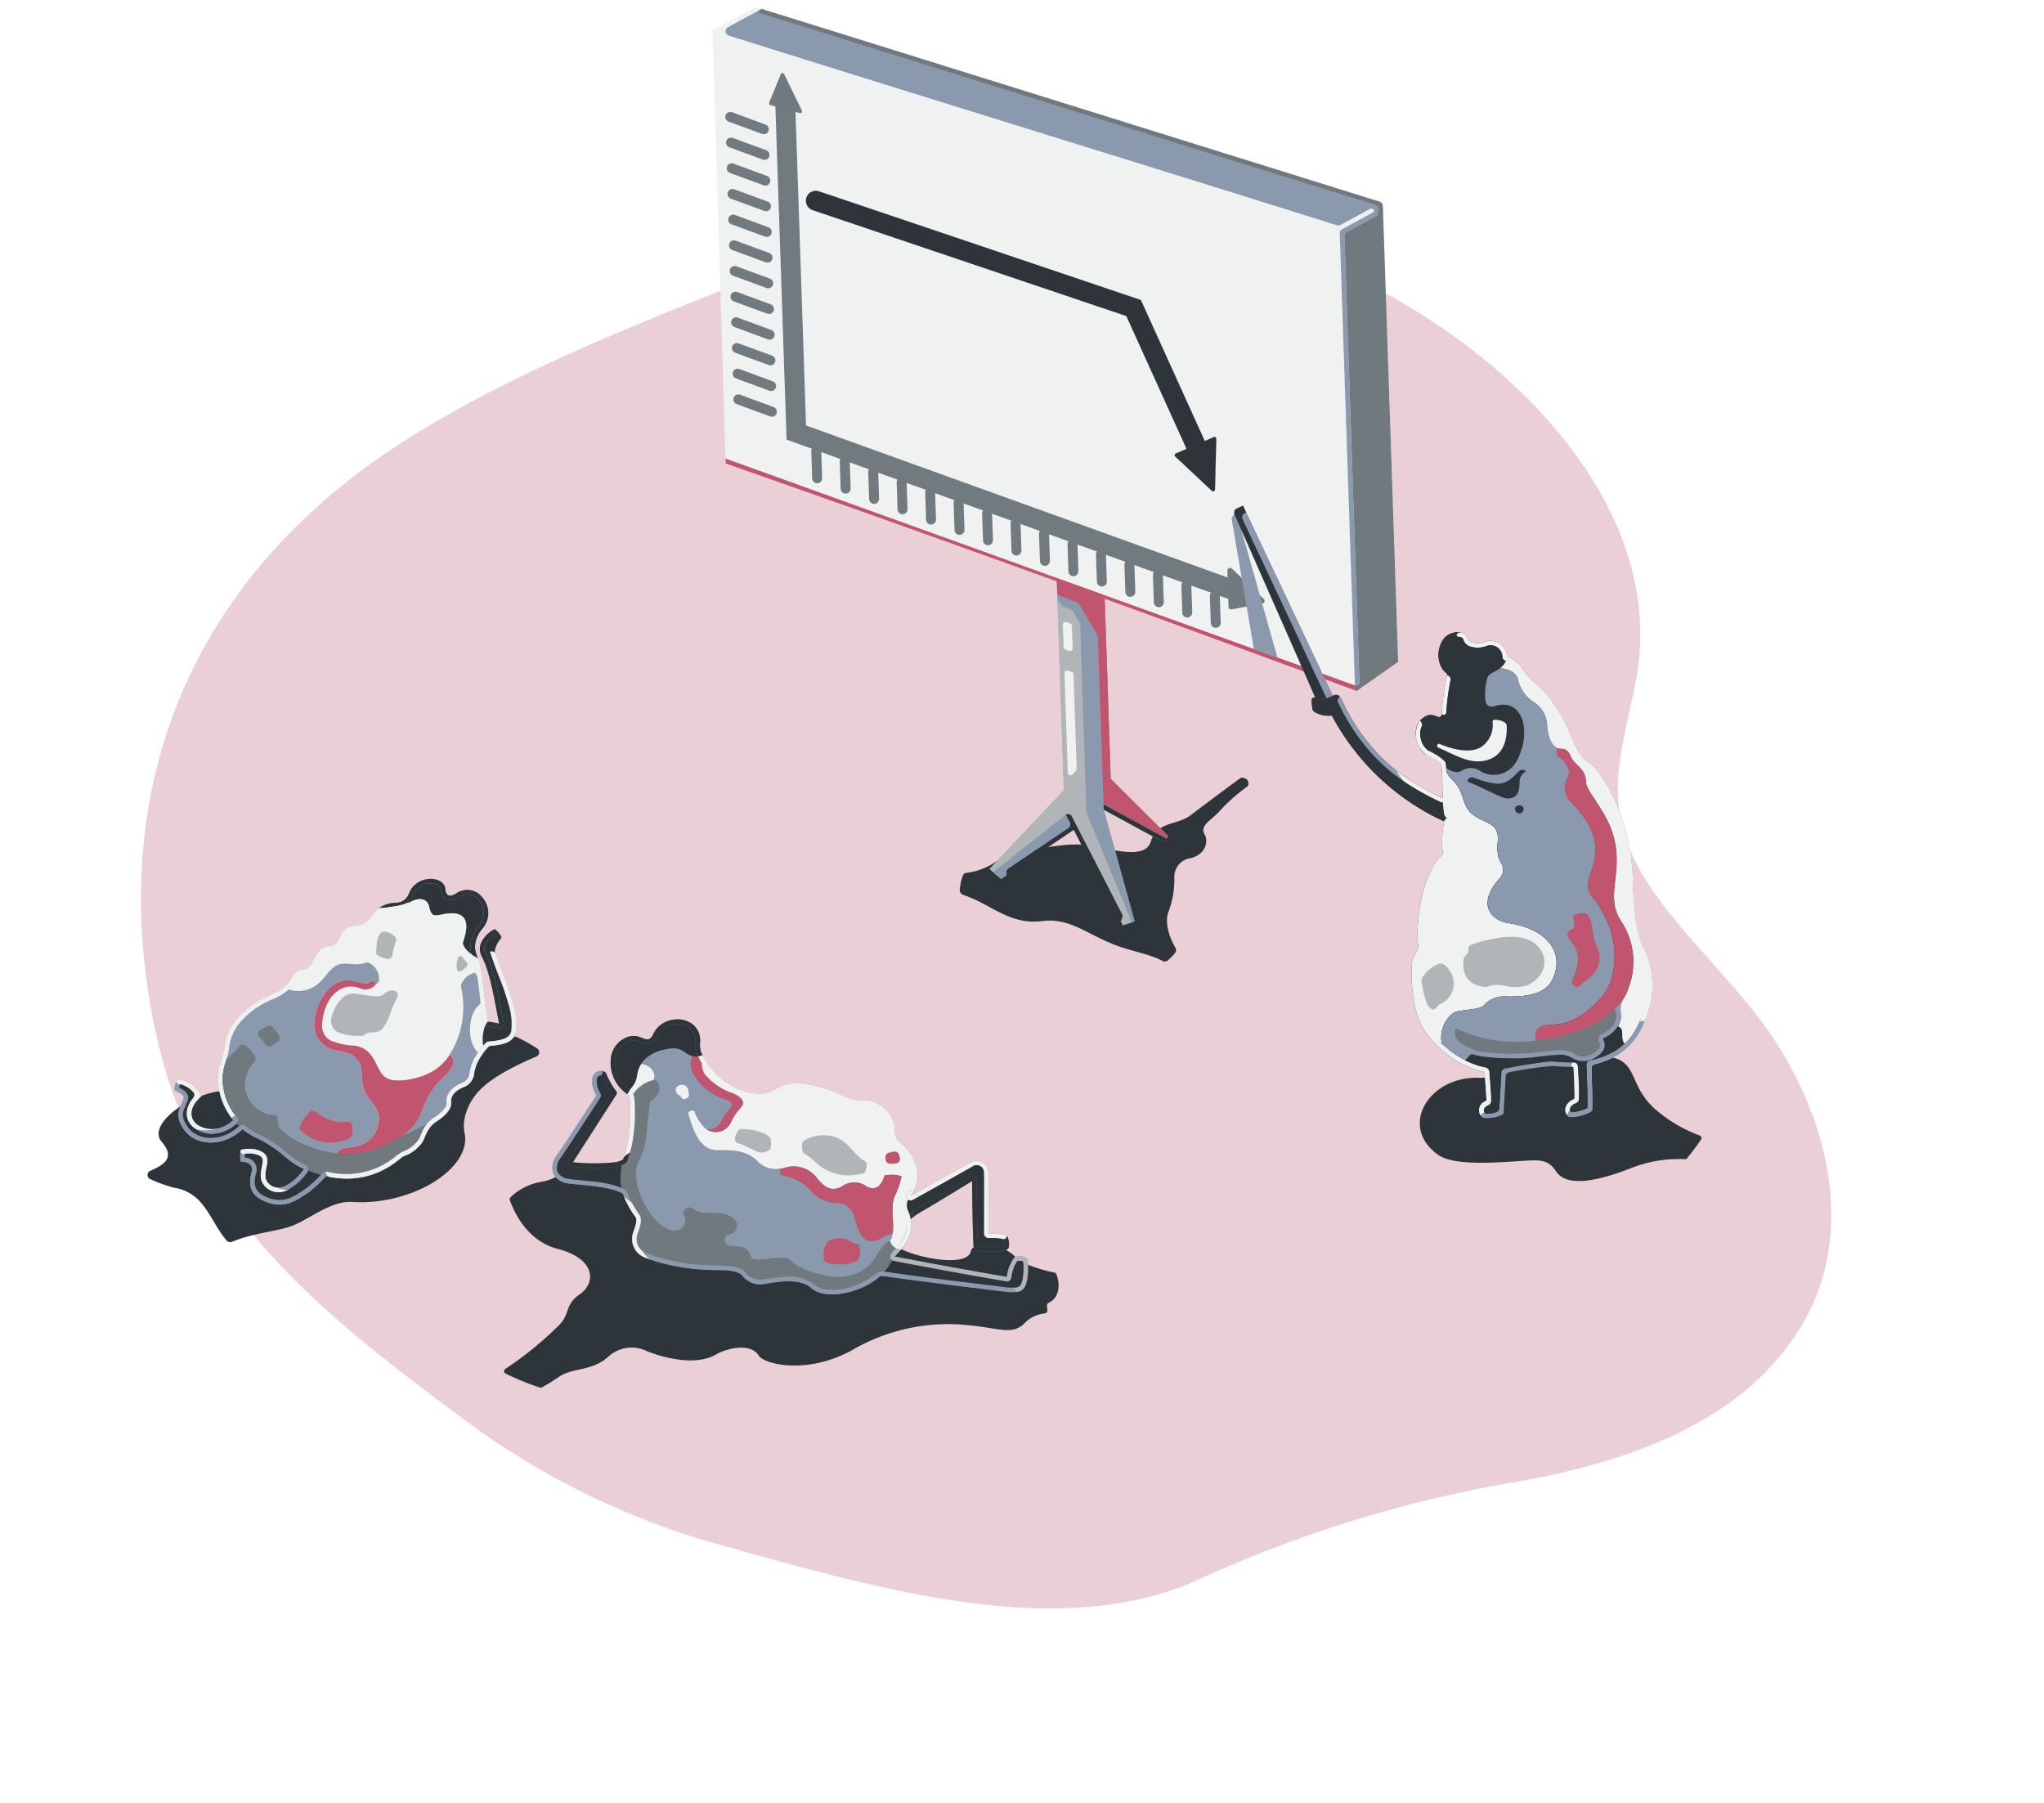 <svg xmlns="http://www.w3.org/2000/svg" width="290.98" height="256.694" viewBox="0 0 290.98 256.694"><g transform="translate(-414 -1591.486)"><path d="M279.1,149.233c2.474-14.453.416-29.471-6.121-44.369-11.439-26.047-29.252-35.36-59.466-47.178A110.072,110.072,0,0,0,174.7,50.024c-23.939-.244-50.773-.963-67.593,12.719a181.05,181.05,0,0,1-40.49,25.389c-15.315,7.183-29.228,17.082-33.338,32.315-3.636,13.485,3.015,27.45,13.89,37.4,7.1,6.494,16.461,10.856,23.62,17.283,9.593,8.62,8.367,16.455,9.165,27.5,1.67,23.082,25.82,39,50.807,44.46,31.155,6.8,60.337-2.96,83.723-20.425,15.116-11.287,30.647-22.556,43.135-36C269.452,177.923,276.6,163.868,279.1,149.233Z" transform="matrix(-0.966, -0.259, 0.259, -0.966, 671.648, 1904.765)" fill="#ead0d6" opacity="0.999"/><g transform="translate(-1113.742 1335.738)"><path d="M1770.382,654.456a5.7,5.7,0,0,1-1.785-1.106l-.04-.041a4.889,4.889,0,0,0-.957-.742c-.11-.065-.223-.129-.338-.188-1.617-.838-3.672-1.015-4.576-.417a.968.968,0,0,0-.439.605c-.472,2.167-6.773,1.115-9.653-.213l-.221-.106a3.373,3.373,0,0,1-1.026-.7q-.173-.2-.356-.4-.077-.082-.156-.163-.321-.331-.667-.641a17.756,17.756,0,0,0-4.6-2.9,26.853,26.853,0,0,0-5.412-1.73c-4.318-.907-6.481,1.128-13.59-.353-3.979-.829-4.365-.844-5.507-1.87a11.933,11.933,0,0,0-6.4-2.661,18.226,18.226,0,0,0-2.162-.157,14.035,14.035,0,0,0-4.146.492,10.146,10.146,0,0,1-4.575.493c-.2.112-.415.225-.635.332a6.668,6.668,0,0,1-2.028.676,8.225,8.225,0,0,0-4.363,2.183.383.383,0,0,0-.122.437c.822,2.236,2.753,5.87,6.834,6.931,5.333,1.387,5.553,4.792,3.046,6.521-2.079,1.434-1.249,2.69-2.886,4.343a50.082,50.082,0,0,1-7.632,6.215.388.388,0,0,0,.044.671,39.1,39.1,0,0,0,4.868,1.978.376.376,0,0,0,.311-.03c.741-.412,1.574-.916,2.44-1.513,1.865-1.284,4.667-.773,6.929-2.791a4.933,4.933,0,0,1,5.6-.827c2.415.946,6.939,2.152,9.868.426,1.366-.8,4.827-1.732,6.027.206.725,1.171,6.728,2.774,13.227-.762a27.1,27.1,0,0,1,16.649-3.575c4.526.4,6.349,1.593,8.232-.578a4.845,4.845,0,0,1,2.642-1.113.385.385,0,0,0,.316-.378,4.975,4.975,0,0,0-.047-.71.384.384,0,0,1,.224-.405c1.252-.568,1.836-2.118,1.124-4.072a.378.378,0,0,0-.286-.246,20.772,20.772,0,0,1-3.777-1.117" transform="translate(-96.309 -218.692)" fill="#2d343a" fill-rule="evenodd"/><path d="M1631.791,607.288c1.842-1.985,5.644-3.8,8.121-4.844a.647.647,0,0,0,.111-1.132,22.951,22.951,0,0,0-3.061-1.7l-.283.04c-.9.13-1.96.307-3.152.552-.827.17-1.716.372-2.657.612s-1.933.518-2.966.84l-.012,0a6.2,6.2,0,0,1-.753.184c-3.5.62-5.92-2.248-12.041-2.337a.8.8,0,0,1-.233.04c-.178,0-.426-.009-.707-.032q-.415.013-.85.043a11.519,11.519,0,0,0-2.764.58q-.583.191-1.176.43c-3.583,1.437-7.425,4.044-10.971,5.625a15.962,15.962,0,0,1-3.62,1.194l-.153.026a13.045,13.045,0,0,0-2.413.646l0,0a7.338,7.338,0,0,0-.645.669,2.006,2.006,0,0,0-.112-.368,14.946,14.946,0,0,0-2.254,1.209c-2.393,1.57-3.85,3.612-2.658,5,1.724,2.008.9,3.093-1.6,4.149a.647.647,0,0,0-.024,1.181,21.057,21.057,0,0,0,3.471,1.243,6.123,6.123,0,0,1,3.706,2.047c1.418,1.6,2.262,3.773,3.722,5.464a.638.638,0,0,0,.731.177c3.458-1.394,6.355-1.407,8.758-2.349,2.2-.864,5.434-3.524,8.336-3.33,8.5.567,17.084-4.76,16.042-9.8-.466-2.251.7-4.559,2.111-6.077" transform="translate(-35.801 -196.311)" fill="#2d343a" fill-rule="evenodd"/><path d="M1993.641,608.062c-1.172.292-2.02.712-2.8.8a5.021,5.021,0,0,1-.782.039c-7.166-.305-11.6,6.9-5.9,10.958,2.377,1.69,8.894,1.045,12.522.838,1.859-.107,3.184-.158,4.229,1.463,1.57,2.434,6.043,1.452,11.171-.579a18.62,18.62,0,0,1,7.226-1.1.379.379,0,0,0,.313-.143c.712-.879,1.37-1.765,1.969-2.648a.388.388,0,0,0-.19-.583,20.33,20.33,0,0,1-6.41-3.811c-3.55-3.2-2.455-6.437-5.954-7.284a12.074,12.074,0,0,0-3.764-.137,69.833,69.833,0,0,0-10.8,1.885c-.267.068-.576.234-.829.3" transform="translate(-251.695 -199.733)" fill="#2d343a" fill-rule="evenodd"/><path d="M1848.167,529.27c-1.051.229-2.054.492-2.927.773a12.622,12.622,0,0,0-2.046.827,9.394,9.394,0,0,1-4.217,1.617.6.6,0,0,0-.532.376,5.618,5.618,0,0,0-.322,1.107c-.062.318-.105.608-.134.872a.77.77,0,0,0,.531.8c4.053,1.352,6.523,4.312,11.288,3.712,3.75-.473,6.135,1.753,10.144,3.348,2.325.925,5.038,1.319,6.888,2.318a.671.671,0,0,0,.776-.063,8.93,8.93,0,0,0,1.027-1.063.669.669,0,0,0,.033-.781c-.985-1.651-1.477-3.7-1-4.994a13.184,13.184,0,0,0,.863-5.01,2.674,2.674,0,0,1,2.1-2.672c1.9-.272,2.984-2.066,2.186-3.472-.723-1.273,1.2-2.079,2.328-3.451a25.286,25.286,0,0,1,3.7-3.258.624.624,0,0,0,.227-.652.771.771,0,0,0-.491-.563l-.107-.041a.657.657,0,0,0-.641.075c-1.909,1.407-4.833,3.574-7.026,5.245-1.035.789-2.422.957-3.585,1.461a3.944,3.944,0,0,0-1.1.686,2.97,2.97,0,0,0-.458.526,3.273,3.273,0,0,0-.318.591,3.961,3.961,0,0,0-.143.4c-.442,1.5-2.029,1.712-4.127,1.459-.719-.088-1.5-.229-2.311-.394-.678-.137-1.38-.29-2.092-.439q-.152-.032-.318-.057a16.507,16.507,0,0,0-3.764.014h0c-.446.043-.9.1-1.367.16-.481.066-.967.141-1.452.226-.542.095-1.082.2-1.61.315" transform="translate(-173.621 -152.5)" fill="#2d343a" fill-rule="evenodd"/><path d="M1731.9,597.7c.289-3.935-5.218-4.494-6.7-1.179-.448,1-1.073.684-1.854.361-1.657-.685-4,.8-4.155,3.136a5.359,5.359,0,0,0,2.357,4.972.881.881,0,0,1,.314.453q.023.162.04.335a25.536,25.536,0,0,1-.207,5.547,17.766,17.766,0,0,1-.756,2.968,3.078,3.078,0,0,1-1.1.4,29.022,29.022,0,0,1-6.053,0s4.824-7.492,6.159-9.59a.422.422,0,0,0-.035-.584,10.719,10.719,0,0,1-1.357-2.4.654.654,0,0,0-.44-.391,1.133,1.133,0,0,0-.648,0c-.783.226-1.5,1.266-.33,3.458,0,0-3.208,4.978-5.634,8.551a2.7,2.7,0,0,0-.5,2.518,1.961,1.961,0,0,0,.327.546,2.784,2.784,0,0,0,1.671.884c1.456.257,6.117.358,7.921,1.478a12.44,12.44,0,0,0,1.786,3.319c.372.525-.187,1.694-.4,2.44a2.827,2.827,0,0,0,1.587,3.268,27.068,27.068,0,0,0,9.468,1.827c1.218.075,3.892-.143,4.594.894a3.2,3.2,0,0,0,2.938,1.128c1.724-.233,5.021-1.051,6.9.615,1.72,1.525,6.315.953,9.323-1.412.156-.123.3-.242.43-.358a9.669,9.669,0,0,1,1.007.088c4.206.62,13.7,1.769,16.534,2.125a7.786,7.786,0,0,0,1.766.067,1.514,1.514,0,0,0,1.178-.595,3.315,3.315,0,0,0,.442-1.31,8.634,8.634,0,0,0,.094-1.988,6.223,6.223,0,0,0-.117-.861,1.936,1.936,0,0,0-1.668-.245c-.033.01-.065.021-.1.032a5.536,5.536,0,0,0-1.1,2.822c-6.691-1.135-13.826-2.493-15.967-2.9a4.5,4.5,0,0,1,.335-.381q.3-.3.544-.6l.062-.075a4.965,4.965,0,0,0,1.317-4.268,8.623,8.623,0,0,1,1.242-.906c2.784-1.616,6.5-3.9,7.5-4.521,0,0,.078,7.518.206,9.209a.737.737,0,0,0,.047.2.827.827,0,0,0,.657.539,12.5,12.5,0,0,0,3.855-.105.639.639,0,0,0,.49-.6,2.938,2.938,0,0,0-.266-1.431l-.025-.048a7.11,7.11,0,0,0-2.625-.291c0-3.068,0-8.224-.011-8.629a1.669,1.669,0,0,0-2.623-1.444c-.5.285-5.187,2.914-7.959,4.457l-.484.269c.1-.139.194-.278.279-.417,1.788-2.95-.178-5.869-1.654-7.082-.871-.717-.862-1.3-.942-2.434-.162-2.306-3.064-4.055-4.683-3.587a7.216,7.216,0,0,1-2.832-.846,18.633,18.633,0,0,0-5.089-1.555c-3.686-.541-4.12,1.1-5.834,1.3-3.8.449-6.941-2.25-8.484-4.716-.15-.24-.284-.476-.4-.709q-.066-.128-.124-.254a2.837,2.837,0,0,1-.213-1.493" transform="translate(-104.49 -193.506)" fill="#707a7e" fill-rule="evenodd"/><path d="M1618.708,557.2a2.2,2.2,0,0,0-2.065,1.313c-.447,1.033-.918,1.638-1.764,1.616s-1.469.649-1.908,1.493c-.66,1.271-1.09,1.878-1.831,1.85-1.146-.043-1.4,1.127-1.988,1.851l-.412.452-.055.053-.037.035-.057.051-.038.034a6.318,6.318,0,0,1-1.782,1.068c-4.163,1.7-6.439,4.719-6.676,7.272a10.75,10.75,0,0,1-.491,2.124,8.1,8.1,0,0,0-.468,2.957,9.6,9.6,0,0,0,.187,1.385,9.417,9.417,0,0,0,1.981,4.109,4.51,4.51,0,0,1-3.19,1.282c-1.664-.08-3.308-1.219-2.626-3.026a3.6,3.6,0,0,1,.622-1.02,7.586,7.586,0,0,1,.643-.67,4.389,4.389,0,0,0-2.711-2.281,3.194,3.194,0,0,0-.667-.117,2.7,2.7,0,0,0-.309.634,3.363,3.363,0,0,0-.167.938c.735.33,1.443.758,1.322,1.141-.14.444-.328.822-.478,1.2a2.821,2.821,0,0,0,.174,2.663c1.308,2.56,4.374,2.988,6.82,1.832a8.21,8.21,0,0,0,1.877-1.289,9.909,9.909,0,0,0,1.93,1.207c3.591,1.714,4.282,3.281,6.466,4.281q.191.087.378.168c-1.292,1.8-3.582,3.7-5.116,2.025-1.328-1.448,1.156-3.632-1.2-4.6a3.911,3.911,0,0,0-.9-.232,4.349,4.349,0,0,0-1.224,0c-.192.026-.383.063-.573.106a3.382,3.382,0,0,0-.089.634,5.507,5.507,0,0,0,.052,1.014c.1,0,.191.005.25.012a2.928,2.928,0,0,1,.623.132,1.031,1.031,0,0,1,.684,1.425c-.38,1.439-.451,3.191,2.032,4.157,2.434.947,3.891.18,6.165-1.408a18.973,18.973,0,0,0,2.383-2.235c6.834,1.555,10.458-2.6,11.09-2.854a5.272,5.272,0,0,0,2.678-2.042c.392-.658.6-1.993,1.991-2.9,1.472-.953,2.167-1.9,2.072-2.75-.1-.912.593-1.664,1.943-2.2a2.276,2.276,0,0,0,1.333-1.918,5.978,5.978,0,0,1,1.028-2.478,7.48,7.48,0,0,1,.923-1.19,2.419,2.419,0,0,0,.162-.182c1.257-.14,2.628-.253,3.369-1.094a1.6,1.6,0,0,0,.157-.213c.027-.043.052-.089.077-.136a2.256,2.256,0,0,0,.157-.41c.625-2.211-1.1-6.7-1.729-8.24-.319-.79-1.239-3.4-1.239-3.4s0-.019.009-.055a4.064,4.064,0,0,1,1.022-1.909,3.683,3.683,0,0,0-.99-1.2,4.044,4.044,0,0,0-2.017,2.093,2.3,2.3,0,0,0,.107,1.714c1.357,2.529,1.9,6.74,2.537,9.659a9.082,9.082,0,0,0-1.631-.278c-.156-.822-.319-2.143-.481-3.51a48.839,48.839,0,0,0-.707-4.959c-.061-.2-.134-.389-.208-.576-.434-1.1-.911-2.077.588-4.149a3.391,3.391,0,0,0,0-4.544,2.709,2.709,0,0,0-3.7-.527c-1.021.638-1.473.244-1.538-.611-.156-2.006-4.248-2.089-5.21.7a2,2,0,0,1-1.87,1.245,4.09,4.09,0,0,0-2.511.871,5.8,5.8,0,0,0-.937,1.087,2.748,2.748,0,0,1-2.245,1.321" transform="translate(-40.344 -169.668)" fill="#b1b5b7" fill-rule="evenodd"/><path d="M1970.48,474.957a.85.85,0,0,1-.476-.561c-.3-1.165-2.764-1.229-3.68.54a3.969,3.969,0,0,0-.259,3.119l.01.028.01.028h0l.01.027.011.027.01.027.011.027.011.027.011.027.011.027.012.026h0l.012.026.012.026h0l.012.026h0l.013.026h0l.013.026h0l.013.026.013.025h0l.014.026.014.025h0l.014.025h0l.014.025h0l.014.025.015.024h0l.015.024.015.024.015.024.016.024.016.024.016.023h0l.016.023.016.023h0l.016.022.017.023h0l.016.022.017.022.017.022.017.022.018.021.018.021.018.021.018.021.018.021.019.021.019.02.019.02.019.02h0l.02.02.019.02.02.019.02.019h0l.02.019.02.019.021.018.02.018.021.018.021.017.021.017.021.018.021.016.021.017.021.016.022.016.022.016.022.016a38.36,38.36,0,0,0-.794,5.773c0,.163-.006.319,0,.464a4.822,4.822,0,0,1-1.054-.294,1.47,1.47,0,0,0-1.314.149,2.659,2.659,0,0,0-.657.516c-1.423,1.549-.333,4.339.809,4.865a7.868,7.868,0,0,1,1.373.752l.012.008.011.008h0l.012.008h0l.011.008.012.008h0l.012.008h0l.011.009h0l.012.008h0l.012.008h0l.012.008h0l.012.009h0l.012.009h0l.012.009h0l.012.009h0l.012.009h0l.012.009.012.009h0l.012.009h0l.012.009h0l.012.009.012.01h0l.012.009h0l.012.009.012.01h0l.012.01h0l.012.01h0l.013.01h0l.012.01h0l.012.01h0l.012.01h0l.013.01.012.01h0l.012.01h0l.012.01h0l.012.01h0l.013.01h0l.012.01.013.01h0l.013.01h0l.013.011h0l.013.011.013.01h0l.013.011h0l.013.01h0l.013.011h0l.013.011h0l.013.011.013.011h0l.013.011.013.011h0l.013.011h0l.014.011h0l.013.011h0l.013.012.014.011h0l.013.012.013.011h0l.014.012.014.012h0l.013.012h0l.013.012.014.012.014.012.014.012c.16,2.083.142,3.55.184,4.815q-.417-.2-.825-.4a31.913,31.913,0,0,1-6.4-4.04,23.49,23.49,0,0,1-2.573-2.5,28.684,28.684,0,0,1-2.737-3.66,27.892,27.892,0,0,1-1.833-3.382c-.243-.538-.589-.813-.939-.7-.091.028-.209.073-.344.127-.252.1-.568.231-.889.34-.659.223-1.345.354-1.582-.051l-.011-.02s-.032-.006-.085-.013a.388.388,0,0,0-.438.4,8.214,8.214,0,0,0,.12,1.213.627.627,0,0,0,.339.456,3.894,3.894,0,0,0,2.415.476q.675,1.273,1.427,2.437a34.477,34.477,0,0,0,7.239,8.079,33.658,33.658,0,0,0,6.4,4.119q.473.231.93.435a14.2,14.2,0,0,0-.174,4.747,4.244,4.244,0,0,0-.565.512c-2.389,2.573-3.356,9.068-2.979,12.307.147,1.261-.815,1.038-.9,3.05-.108,2.588.189,6.906,1.924,9.347a15.167,15.167,0,0,0,2.712,2.9,13.144,13.144,0,0,0,5.732,2.818c.02.264.041.527.061.786.1,1.31.193,2.52.2,3.319a1.387,1.387,0,0,0-.94,1.839.9.9,0,0,0,.584.608,5.007,5.007,0,0,0,2.773-.558c.09-1.271.24-4.114.339-5.817,0-.021,0-.042,0-.063.259-.033.519-.078.777-.134a50.541,50.541,0,0,1,5.983-.845,19.994,19.994,0,0,0,2.858.124c.069,1.047.181,3.054.149,4.561-1.8.7-1.495,2.487-.536,2.582.043,0,.087.007.131.009a6.866,6.866,0,0,0,2.4-.61,1.364,1.364,0,0,0,.517-.348c.058-1.985-.06-5.025-.125-6.471a11.613,11.613,0,0,0,3.077-1.041,9.01,9.01,0,0,0,4.119-4.266c.133-.281.269-.579.4-.9a15.44,15.44,0,0,0,.663-1.868,11.972,11.972,0,0,0-.915-8.811c-1.429-2.941-1.345-8.831-1.491-10.932-.541-7.753-4.065-13.223-5.755-14.925-.532-.536-1.452-.365-2.77-3.6-2.21-5.425-4.314-7.149-5.72-8.371a9.221,9.221,0,0,1-1.432-1.682,4.293,4.293,0,0,0-2.185-1.734,2.312,2.312,0,0,0-3.072-2.121,2.934,2.934,0,0,1-2.051.058" transform="translate(-233.341 -127.819)" fill="#2d343a" fill-rule="evenodd"/><path d="M1859.989,457.015l-3.141-1.155,1.026,30.568L1847.3,497.634l1.12,1.006,11.1-7.513,7.357,14.33,1.074-.375-4.406-15.885,8.593,4.673.6-.917-8.191-8.159-.887-26.428Z" transform="translate(-178.687 -118.194)" fill="#5dbda1" fill-rule="evenodd"/><path d="M1852.294,375.06l.15.055,5.974-4.191-2.153-64.132a.637.637,0,0,0-.452-.595l-88.839-27.71-6.151,3.336,1.863,60.942.185.068Z" transform="translate(-131.66 -21.741)" fill="#f0f1f1" fill-rule="evenodd"/><path d="M1935.938,461.416c.237.406.923.274,1.582.051.322-.109.637-.24.889-.34l-1.529-3.235-11.266-23.84-.618,1.386Z" transform="translate(-220.936 -106.335)" fill="#a30f2f" fill-rule="evenodd"/><path d="M1722.177,629.191c-.03-.055-.059-.11-.088-.166a8.573,8.573,0,0,1-.562-1.326.625.625,0,0,0-.275-.351,12,12,0,0,0-4.351-1.155c-.749-.094-1.5-.165-2.252-.235-.505-.048-1.046-.087-1.546-.175a2.172,2.172,0,0,1-1.289-.664,1.318,1.318,0,0,1-.22-.366,2.175,2.175,0,0,1,.435-1.919c1.918-2.825,3.792-5.693,5.642-8.563a.631.631,0,0,0,.027-.654,3.365,3.365,0,0,1-.507-2.016.653.653,0,0,1,.446-.516.54.54,0,0,1,.22-.019l.248-.6a1.133,1.133,0,0,0-.648,0c-.783.226-1.5,1.266-.33,3.458,0,0-3.208,4.978-5.634,8.551a2.7,2.7,0,0,0-.5,2.518,1.96,1.96,0,0,0,.327.546,2.785,2.785,0,0,0,1.671.884c1.456.257,6.117.358,7.921,1.478.024.073.048.147.074.219.02.057.041.115.063.172a11.816,11.816,0,0,0,1.128.9" transform="translate(-104.49 -202.24)" fill="#8b99af" fill-rule="evenodd"/><path d="M1735.915,657.431a2.2,2.2,0,0,1-.845-2.293c.246-.876.9-2.147.3-2.989a16.429,16.429,0,0,1-1.049-1.652,11.81,11.81,0,0,1-1.128-.9,13.3,13.3,0,0,0,1.649,2.928c.372.525-.187,1.694-.4,2.44a2.827,2.827,0,0,0,1.587,3.268c.332.135.657.26.978.375a4.233,4.233,0,0,1-1.1-1.175" transform="translate(-116.637 -223.546)" fill="#f0f1f1" fill-rule="evenodd"/><path d="M1791.593,671.923a10.2,10.2,0,0,1-1.042-.088c-5.5-.689-11.038-1.314-16.521-2.122a10.138,10.138,0,0,0-1.076-.094.623.623,0,0,0-.454.161c-.131.115-.264.226-.4.334a10.408,10.408,0,0,1-4.836,2.033c-1.073.153-2.789.175-3.658-.6a5.633,5.633,0,0,0-3.949-1.182,29.735,29.735,0,0,0-3.466.411,2.607,2.607,0,0,1-2.316-.849c-.923-1.364-3.633-1.087-5.09-1.177a28.8,28.8,0,0,1-8.255-1.4q-.5-.175-1.008-.384a1.806,1.806,0,0,1-.364-.2,4.229,4.229,0,0,0,1.1,1.175c.352.126.7.241,1.04.344a31.174,31.174,0,0,0,7.45,1.108c1.219.075,3.892-.143,4.594.894a3.2,3.2,0,0,0,2.939,1.128c1.724-.233,5.021-1.051,6.9.615,1.72,1.525,6.315.954,9.323-1.412.156-.123.3-.242.43-.358a9.681,9.681,0,0,1,1.007.088c4.206.62,13.7,1.769,16.534,2.125a8.836,8.836,0,0,0,1.555.084q.112-.006.211-.017c-.009-.044-.019-.088-.029-.13a.639.639,0,0,0-.614-.49" transform="translate(-119.878 -232.886)" fill="#8b99af" fill-rule="evenodd"/><path d="M1820.523,654.321c-.26.186-.511.387-.751.594a.631.631,0,0,0-.215.608,3.876,3.876,0,0,1-.312,2.4,6.269,6.269,0,0,1-.868,1.339l-.058.07q-.1.121-.209.239a2.543,2.543,0,0,0,.7.178l.062-.075c.179-.217.337-.43.477-.638a4.688,4.688,0,0,0,.841-3.63l.174-.146a3.806,3.806,0,0,1,.156-.937" transform="translate(-162.813 -226.116)" fill="#f0f1f1" fill-rule="evenodd"/><path d="M1836.1,652.231a4.82,4.82,0,0,1,.139,1.011,11.47,11.47,0,0,1-3.619.091.189.189,0,0,1-.133-.128c0-.007-.005-.015-.006-.02-.052-.7-.066-1.414-.084-2.114-.027-1.024-.047-2.047-.064-3.071q-.034-1.99-.056-3.98a.647.647,0,0,0-.986-.544c-2.476,1.529-4.969,3.051-7.485,4.512q-.116.067-.229.139c-.121.077-.242.158-.359.242a3.8,3.8,0,0,0-.156.938c.081-.067.164-.134.249-.2a7.533,7.533,0,0,1,.819-.561c2.784-1.616,6.5-3.9,7.5-4.521,0,0,.078,7.518.206,9.209a.722.722,0,0,0,.047.2.826.826,0,0,0,.657.539,12.507,12.507,0,0,0,3.855-.105.639.639,0,0,0,.49-.6,2.94,2.94,0,0,0-.266-1.431h0c-.1.233-.313.188-.519.394" transform="translate(-165.503 -220.165)" fill="#2d343a" fill-rule="evenodd"/><path d="M1824.684,643.475l.1-.058q3.66-2.036,7.31-4.095a1.029,1.029,0,0,1,1.658.9c.032,1.087.008,2.208.009,3.3q0,2.656,0,5.313a.646.646,0,0,0,.665.646,7.907,7.907,0,0,1,2.071.153l.059.015c.312,0,.422-.289.5-.476l-.024-.048-.076-.028a7.385,7.385,0,0,0-2.549-.263c0-3.068,0-8.224-.011-8.629a1.669,1.669,0,0,0-2.623-1.444c-.477.27-4.7,2.642-7.5,4.2l-.4.222a1.866,1.866,0,0,0,.807.291" transform="translate(-165.949 -217.5)" fill="#f0f1f1" fill-rule="evenodd"/><path d="M1821.76,647.349q-.056.1-.119.208c-.077.127-.16.251-.248.371a.646.646,0,0,0,.836.946l.484-.269.551-.306a1.865,1.865,0,0,1-.807-.291l-.058.032-.484.269c.1-.139.194-.278.278-.417l.031-.053a2.967,2.967,0,0,1-.465-.49" transform="translate(-164.53 -222.325)" fill="#f0f1f1" fill-rule="evenodd"/><path d="M1783.629,622.751h0m-28.979-17.06.062.124c.029.056.058.112.088.167l.08.816c-.224.58.6,1.3,1.242,2a8.7,8.7,0,0,0,3.469,2.151c.969.392,2.11,1.168,1.028,2.176a7.223,7.223,0,0,0-1.264,1.923,2.37,2.37,0,0,1-3.484,1.013,2.417,2.417,0,0,1-.206-.165,5.921,5.921,0,0,1-1.464-2.3.389.389,0,0,0-.5-.215c-.078.031-.156.066-.232.1a.387.387,0,0,0-.2.46c.651,2.121,1.528,5.184,4.222,5.125,2.278-.051,3.993.073,5.487,1.427a3.555,3.555,0,0,0,3.34,1.194c.363-.059.753-.156,1.192-.269a4.168,4.168,0,0,1,4.155,1.688c.979,1.176,1.993,1.968,3.576,1.03a2.948,2.948,0,0,1,3.353.021,1.535,1.535,0,0,0,1.737.045,3.424,3.424,0,0,0,.88-1.563,5.144,5.144,0,0,1,2.415.1,10.6,10.6,0,0,1-.981,2.868c-.655,1.591.015,3.816-.3,5.308-.073.347-.344.342-.352.592-.149-.087-.065.547.311,1.061a2,2,0,0,0,.537.451c.005-.005.25-.1.254-.108.02-.023-.006-.177.013-.2a6.249,6.249,0,0,0,.868-1.339,3.878,3.878,0,0,0,.368-1.988c.163-.157.03-.411.139-.679.093-.227.337-.324.267-.548-.047-.151-.1-.3-.151-.444a1.879,1.879,0,0,1-.034-1.628.668.668,0,0,1-.119-.106.649.649,0,0,1-.082-.114.641.641,0,0,1,.044-.695c.088-.12.171-.244.248-.371.042-.069.082-.138.119-.208a2.94,2.94,0,0,0,.465.49q.123-.209.222-.416c1.326-2.787-.51-5.464-1.908-6.613-.871-.717-.862-1.3-.942-2.434-.161-2.306-3.064-4.055-4.682-3.587a7.219,7.219,0,0,1-2.832-.846,18.63,18.63,0,0,0-5.089-1.555c-3.686-.542-4.12,1.1-5.834,1.3-3.8.449-6.941-2.25-8.484-4.716-.12-.191-.23-.381-.33-.568l-.074-.141h0A3.705,3.705,0,0,1,1754.65,605.691ZM1781.4,622.5" transform="translate(-127.545 -199.578)" fill="#f0f1f1" fill-rule="evenodd"/><path d="M1733.595,616.989a.879.879,0,0,1,.314.453l.016.125q.013.1.024.209a25.544,25.544,0,0,1-.207,5.547,14.261,14.261,0,0,1-.646,2.6c-.03.1-.1.232-.06.2.235-.182.67-.657.917-.814a12.334,12.334,0,0,0,.431-1.9,25.181,25.181,0,0,0,.209-5.7q-.018-.179-.042-.356a1.068,1.068,0,0,0-.027-.13,1.579,1.579,0,0,0-.485-.707l-.108-.1c-.121.187-.234.383-.335.571" transform="translate(-116.543 -205.505)" fill="#f0f1f1" fill-rule="evenodd"/><path d="M1741.8,597.7c.289-3.935-5.218-4.494-6.7-1.179-.448,1-1.073.684-1.854.361-1.657-.685-4,.8-4.155,3.136a5.359,5.359,0,0,0,2.357,4.972c.1-.188.214-.385.335-.571a7.627,7.627,0,0,1-1.338-1.361,4.632,4.632,0,0,1-.709-3,2.951,2.951,0,0,1,1.242-2.217,2.177,2.177,0,0,1,2.021-.364,3.369,3.369,0,0,0,1.31.365,1.547,1.547,0,0,0,1.381-1.059,3.134,3.134,0,0,1,3.334-1.753,2.323,2.323,0,0,1,2.133,2.62,3.45,3.45,0,0,0,.272,1.816q.036.075.073.15a3.692,3.692,0,0,0,.637-.172q-.066-.128-.125-.254a2.836,2.836,0,0,1-.213-1.493" transform="translate(-114.396 -193.506)" fill="#2d343a" fill-rule="evenodd"/><path d="M1817.128,665.826c-.1.109-.2.216-.3.321a4.964,4.964,0,0,0-.383.437.647.647,0,0,0,.388,1.032c5.315,1.021,10.645,2,15.981,2.906a.625.625,0,0,0,.508-.13l.005,0,.014-.011-.047-.055.047.055a.626.626,0,0,0,.226-.462,4.919,4.919,0,0,1,.849-2.294,1.341,1.341,0,0,1,.79.066c.025.164.043.33.054.5a7.823,7.823,0,0,1-.078,1.782l-.008.051-.019.1a2.806,2.806,0,0,1-.3.927.936.936,0,0,1-.732.338l-.129.012c-.141.011-.287.013-.435.01a.638.638,0,0,1,.6.477v.005l0,.007h0c.01.043.02.087.029.13a1.514,1.514,0,0,0,1.178-.595,3.316,3.316,0,0,0,.443-1.31c.01-.062.02-.126.029-.19a8.683,8.683,0,0,0,.065-1.8,6.242,6.242,0,0,0-.118-.861,1.934,1.934,0,0,0-1.667-.245c-.033.01-.065.021-.1.032a5.538,5.538,0,0,0-1.1,2.822c-6.691-1.135-13.826-2.492-15.967-2.9a4.335,4.335,0,0,1,.335-.381q.3-.3.544-.6a2.546,2.546,0,0,1-.7-.178" transform="translate(-161.83 -232.372)" fill="#b1b5b7" fill-rule="evenodd"/><path d="M1721.509,624.615a3.54,3.54,0,0,1-.81.225,21.01,21.01,0,0,1-2.8.162,25.492,25.492,0,0,1-3.427-.163.647.647,0,0,1-.462-.991q3.057-4.743,6.1-9.5a10.892,10.892,0,0,1-1.39-2.5c0,.007-.022,0-.033-.005a.5.5,0,0,0-.274.007.653.653,0,0,0-.446.516,3.365,3.365,0,0,0,.507,2.016.632.632,0,0,1-.027.654c-1.851,2.87-3.725,5.738-5.642,8.563a2.176,2.176,0,0,0-.435,1.919,1.318,1.318,0,0,0,.219.366,2.174,2.174,0,0,0,1.289.664c.5.088,1.04.127,1.546.175.752.071,1.5.141,2.252.235a14.687,14.687,0,0,1,3.792.865,6.763,6.763,0,0,1-.129-1.454,10.29,10.29,0,0,1,.174-1.759" transform="translate(-105.261 -203.011)" fill="#2d343a" fill-rule="evenodd"/><path d="M1821.877,646.866a8.487,8.487,0,0,1,1.092-.768c2.517-1.461,5.009-2.983,7.485-4.512a.647.647,0,0,1,.986.544q.02,1.99.056,3.98c.017,1.024.037,2.047.064,3.071.019.7.032,1.418.084,2.114,0,0,0,.013.006.02a.189.189,0,0,0,.133.128,11.471,11.471,0,0,0,3.619-.091,2.488,2.488,0,0,0-.12-.929,7.7,7.7,0,0,0-2.13-.169.647.647,0,0,1-.665-.646q0-2.657,0-5.313c0-1.089.023-2.21-.009-3.3a1.029,1.029,0,0,0-1.658-.9q-3.97,2.247-7.964,4.459l-.485.269a.64.64,0,0,1-.679-.031,1.879,1.879,0,0,0,.034,1.628c.053.145.1.293.152.445" transform="translate(-164.671 -218.274)" fill="#2d353a" fill-rule="evenodd"/><path d="M1834.239,669.7a1.34,1.34,0,0,0-.79-.066,4.922,4.922,0,0,0-.849,2.294.646.646,0,0,1-.754.607c-5.336-.9-10.666-1.885-15.981-2.906a.653.653,0,0,1-.243-.1,9.365,9.365,0,0,1-1.093,1.624c.163.015.327.034.488.057,5.483.808,11.019,1.433,16.521,2.122a7.209,7.209,0,0,0,1.613.066.937.937,0,0,0,.732-.339,3.1,3.1,0,0,0,.323-1.032,7.826,7.826,0,0,0,.087-1.833c-.011-.165-.029-.331-.054-.5" transform="translate(-160.866 -234.389)" fill="#2d343a" fill-rule="evenodd"/><path d="M1691.421,573.168a.6.6,0,0,0,.035.163l.026.073c.393,1.115.781,2.264,1.223,3.356a34.066,34.066,0,0,1,1.308,3.8,10.1,10.1,0,0,1,.455,3.771,2.532,2.532,0,0,1-.057.253l0,.011a1.782,1.782,0,0,0,.625.164q.039-.139.066-.29c.416-2.293-1.2-6.47-1.8-7.95-.251-.622-.875-2.372-1.128-3.09-.156-.44-.657-.293-.755-.26" transform="translate(-93.92 -181.958)" fill="#f0f1f1" fill-rule="evenodd"/><path d="M1609.017,628.772c.069-.032.138-.066.207-.1a5.33,5.33,0,0,0,.466-.279,9.118,9.118,0,0,0,2.224-2.231.646.646,0,0,0-.269-.97c-.122-.053-.245-.107-.366-.163a11.75,11.75,0,0,1-2.566-1.785,18.524,18.524,0,0,0-3.891-2.491,9.221,9.221,0,0,1-1.8-1.128.643.643,0,0,0-.831.018,7.58,7.58,0,0,1-1.726,1.191c-2.1.995-4.824.7-5.968-1.542a2.211,2.211,0,0,1-.15-2.129c.167-.418.357-.81.494-1.243a1.05,1.05,0,0,0,.034-.141c.12-.724-.635-1.247-1.282-1.58a2.477,2.477,0,0,1,.088-.344c.01-.028.02-.056.03-.083l.021-.054c.047.011.093.022.138.035a3.788,3.788,0,0,1,2.082,1.541l-.105.111a2.211,2.211,0,0,1,.265.677h0a7.607,7.607,0,0,1,.644-.67,4.389,4.389,0,0,0-2.711-2.281,3.194,3.194,0,0,0-.667-.117,2.7,2.7,0,0,0-.309.634h0a3.153,3.153,0,0,0-.138.611c-.014.108-.023.217-.028.327.735.33,1.443.758,1.322,1.141-.14.444-.328.822-.478,1.2a2.822,2.822,0,0,0,.175,2.663c1.308,2.56,4.374,2.988,6.82,1.832a8.21,8.21,0,0,0,1.877-1.289,9.909,9.909,0,0,0,1.93,1.207c3.591,1.714,4.282,3.281,6.467,4.281q.19.087.378.168a7.645,7.645,0,0,1-2.6,2.381,2.464,2.464,0,0,1-1.344.278,4.36,4.36,0,0,0,1.571.329" transform="translate(-40.344 -203.651)" fill="#8b99af" fill-rule="evenodd"/><path d="M1623.28,621.031c-2.273,1.589-3.731,2.355-6.165,1.408-2.483-.966-2.412-2.718-2.032-4.157a1.031,1.031,0,0,0-.684-1.425,2.92,2.92,0,0,0-.623-.132c-.059-.006-.146-.01-.25-.012a5.76,5.76,0,0,1-.057-.87q0-.073.005-.144a3.377,3.377,0,0,1,.089-.634c.19-.043.381-.079.573-.106a4.352,4.352,0,0,1,1.224.005,3.914,3.914,0,0,1,.9.232c2.352.964-.132,3.148,1.2,4.6a1.861,1.861,0,0,0,1.175.635,4.357,4.357,0,0,0,1.571.329,2.608,2.608,0,0,1-3.222-.527c-.851-.928-.58-1.946-.372-3.037.136-.719.156-1.091-.592-1.4a3.248,3.248,0,0,0-.754-.19,3.676,3.676,0,0,0-1.04,0l-.1.014,0,.046,0,.071c0,.061,0,.122,0,.184s0,.137,0,.206a3.151,3.151,0,0,1,.492.125,1.667,1.667,0,0,1,1.1,2.2c-.438,1.659-.109,2.708,1.642,3.389,2.311.9,3.663-.01,5.56-1.336a16.648,16.648,0,0,0,2.281-2.147.633.633,0,0,1,.417-.2l.048,0a.654.654,0,0,1,.15.017,11.187,11.187,0,0,0,7.45-.7,12.19,12.19,0,0,0,2.071-1.267,7.969,7.969,0,0,1,1.183-.854,4.846,4.846,0,0,0,2.365-1.773c.227-.38.386-.907.6-1.322a4.536,4.536,0,0,1,1.594-1.784c.578-.374,1.873-1.314,1.781-2.136-.166-1.481,1.127-2.388,2.347-2.871a1.634,1.634,0,0,0,.924-1.33,6.581,6.581,0,0,1,1.131-2.813,7.939,7.939,0,0,1,1.008-1.3,1.687,1.687,0,0,0,.117-.131.626.626,0,0,1,.433-.239c.876-.1,2.349-.189,2.956-.878a.969.969,0,0,0,.092-.125c.018-.028.034-.058.049-.088a1.66,1.66,0,0,0,.109-.282,1.788,1.788,0,0,0,.625.164,2.285,2.285,0,0,1-.157.41c-.024.047-.05.093-.076.136a1.576,1.576,0,0,1-.157.212c-.74.841-2.111.954-3.369,1.094a2.371,2.371,0,0,1-.162.182,7.484,7.484,0,0,0-.923,1.19,5.984,5.984,0,0,0-1.028,2.478,2.275,2.275,0,0,1-1.333,1.918c-1.351.535-2.045,1.287-1.943,2.2.095.848-.6,1.8-2.072,2.75-1.394.9-1.6,2.237-1.991,2.9a5.27,5.27,0,0,1-2.678,2.041c-.626.254-4.2,4.342-10.925,2.891l-.165-.036a18.959,18.959,0,0,1-2.383,2.235" transform="translate(-51.529 -195.637)" fill="#8b99af" fill-rule="evenodd"/><path d="M1689.017,579.905l.022.014a.65.65,0,0,0,.283.091,8.065,8.065,0,0,1,1.5.254.647.647,0,0,0,.816-.756c-.661-3.05-1.134-7.1-2.6-9.828a1.688,1.688,0,0,1-.082-1.156,3.138,3.138,0,0,1,1.346-1.541,2.989,2.989,0,0,1,.275.338,5.24,5.24,0,0,0-1.048,1.6c-.039.157-.078.452.162.476.148-.05.608-.157.755.26.069.195-.089-.25-.085-.316a3.535,3.535,0,0,1,.837-1.762.383.383,0,0,0,.027-.448,3.651,3.651,0,0,0-.848-.951,4.046,4.046,0,0,0-2.017,2.093,2.3,2.3,0,0,0,.107,1.714c1.357,2.529,1.9,6.74,2.537,9.659a9.026,9.026,0,0,0-1.587-.275l-.043,0-.013-.065c-.137.229-.273.461-.347.6" transform="translate(-92.193 -178.184)" fill="#2d343a" fill-rule="evenodd"/><path d="M1685.736,574.147c.08.244.177.487.279.745.069.174.136.349.191.528a12.919,12.919,0,0,1,.319,1.861c.132.993.245,1.99.363,2.984.139,1.173.268,2.4.489,3.555a.641.641,0,0,0,.276.419c.073-.144.209-.376.347-.6-.152-.825-.311-2.113-.469-3.445a48.807,48.807,0,0,0-.707-4.959c-.061-.2-.134-.389-.208-.576-.268-.15-.547-.286-.818-.465Z" transform="translate(-90.829 -182.518)" fill="#f0f1f1" fill-rule="evenodd"/><path d="M1660.676,554.046a2.506,2.506,0,0,0,.211-.157,2.241,2.241,0,0,0,.687-1.007,2.592,2.592,0,0,1,2.339-1.712c.569-.038,1.559.126,1.615.853.12,1.552,1.279,1.888,2.526,1.11a2.066,2.066,0,0,1,2.865.393,2.778,2.778,0,0,1-.029,3.75,6.187,6.187,0,0,0-1.027,2.01,3.428,3.428,0,0,0-.115.8,3.534,3.534,0,0,0,.2,1.215l.063.042c.271.179.55.315.818.465a4.493,4.493,0,0,1-.431-1.6,4.228,4.228,0,0,1,1.019-2.552,3.391,3.391,0,0,0,0-4.544,2.709,2.709,0,0,0-3.7-.527c-1.021.638-1.473.244-1.538-.611-.156-2.006-4.248-2.089-5.21.7a2,2,0,0,1-1.87,1.245,4.389,4.389,0,0,0-2.3.7l-.093.072a18.523,18.523,0,0,0,3.98-.646" transform="translate(-75.037 -169.668)" fill="#2d343a" fill-rule="evenodd"/><path d="M1626.128,561.4a2.2,2.2,0,0,0-2.065,1.313c-.447,1.033-.917,1.638-1.764,1.616s-1.469.649-1.908,1.493c-.66,1.271-1.09,1.878-1.831,1.85-1.146-.043-1.4,1.127-1.988,1.851l-.412.452-.055.053-.037.035-.057.051-.038.034a6.318,6.318,0,0,1-1.782,1.068c-4.163,1.7-6.439,4.719-6.676,7.272a10.757,10.757,0,0,1-.491,2.124,8.094,8.094,0,0,0-.468,2.957,9.6,9.6,0,0,0,.187,1.385,9.448,9.448,0,0,0,1.754,3.827c.151-.174.683.194.809,0l-.409-.544a8.821,8.821,0,0,1-1.521-3.415,8.982,8.982,0,0,1-.175-1.292,7.547,7.547,0,0,1,.443-2.731,11.442,11.442,0,0,0,.516-2.25,6.649,6.649,0,0,1,1.71-3.591,12.106,12.106,0,0,1,4.567-3.142,6.9,6.9,0,0,0,1.966-1.182l.041-.037.063-.057.044-.041.058-.055.032-.032.411-.452.026-.03c.315-.391.506-.84.8-1.233a.728.728,0,0,1,.661-.378c1.285.048,1.921-1.221,2.429-2.2.249-.479.7-1.161,1.318-1.145,1.282.033,1.917-.95,2.374-2.005.338-.781.824-.817,1.57-.931a3.347,3.347,0,0,0,2.677-1.592,5.217,5.217,0,0,1,.829-.968,3.589,3.589,0,0,1,2.168-.718,3.493,3.493,0,0,0,1.5-.511,18.512,18.512,0,0,1-3.98.646c-.038.03-.076.062-.113.095a5.8,5.8,0,0,0-.937,1.087,2.748,2.748,0,0,1-2.245,1.321" transform="translate(-47.765 -173.875)" fill="#f0f1f1" fill-rule="evenodd"/><path d="M1673.365,560.455a3.472,3.472,0,0,0,1.312,1.614,3.532,3.532,0,0,1-.2-1.215,3.428,3.428,0,0,1,.114-.8,6.191,6.191,0,0,1,1.027-2.01,2.778,2.778,0,0,0,.03-3.75,2.066,2.066,0,0,0-2.865-.393c-1.247.778-2.406.443-2.526-1.11-.057-.726-1.046-.891-1.615-.853a2.592,2.592,0,0,0-2.339,1.712,2.244,2.244,0,0,1-.908,1.171,3.355,3.355,0,0,0,.484-.21c1.691-.93,2.515-.24,2.711.6.325,1.39.624,1.4,1.81,1.146,1.594-.34,4.163-.432,3.352,2.818-.1.4-.241.837-.391,1.279" transform="translate(-79.77 -170.44)" fill="#2d343a" fill-rule="evenodd"/><path d="M1659.045,567.68a11.181,11.181,0,0,0-.837,3.265c.041,1.24,1.031,3.524.953,6.05-.111,3.561-1.521,7.009-4.068,8.716-1.8,1.2-5.272,1.94-6.758,1.215-1.819-.888-1.448-4.272-4.741-4.672-2.946-.357-4.557-.589-4.528-3.13.012-1.086.568-3.577,2.246-4.692a3.262,3.262,0,0,1,3.1-.34,1.875,1.875,0,0,0,2.144-.411c3.868-3.224,1.357-5.919,4.495-7.889-3.138,1.97-.627,4.665-4.495,7.889a1.875,1.875,0,0,1-2.144.411,3.262,3.262,0,0,0-3.1.34c-1.678,1.115-2.234,3.606-2.246,4.692-.028,2.541,1.583,2.773,4.528,3.13,3.293.4,2.922,3.784,4.741,4.672,1.486.725,4.962-.011,6.758-1.215,2.547-1.707,3.956-5.155,4.068-8.716.079-2.526-.912-4.81-.953-6.05a11.181,11.181,0,0,1,.837-3.265,3.261,3.261,0,0,1-.209-.993,7.431,7.431,0,0,1,.12-1.464,7.431,7.431,0,0,0-.12,1.464,3.261,3.261,0,0,0,.209.993" transform="translate(-65.45 -177.665)" fill="#b1b5b7" fill-rule="evenodd"/><path d="M1618.7,602.95c.437-.448.919-.868,1.4-1.271a12.365,12.365,0,0,1,2.755-1.929,12.365,12.365,0,0,0-2.755,1.929c-.481.4-.963.823-1.4,1.271a1.314,1.314,0,0,1,.18.845,1.314,1.314,0,0,0-.18-.845" transform="translate(-54.375 -196.44)" fill="#b1b5b7" fill-rule="evenodd"/><path d="M1618.7,602.95a1.314,1.314,0,0,1,.18.845,1.314,1.314,0,0,0-.18-.845c.437-.448.919-.868,1.4-1.271a12.365,12.365,0,0,1,2.755-1.929,12.365,12.365,0,0,0-2.755,1.929c-.481.4-.963.823-1.4,1.271" transform="translate(-54.375 -196.44)" fill="#b1b5b7" fill-rule="evenodd"/><path d="M1641.029,578.968a12.651,12.651,0,0,0,1.937-6.535,4.782,4.782,0,0,1,.74-2.351c.16-.706.359-1.816,1.248-2.2a11.758,11.758,0,0,0-.321-1.875c-.055-.179-.122-.354-.191-.528-.1-.258-.2-.5-.279-.745-.11-.146-1.51-1.02-1.222-1.882.772-2.312.884-4.668-3.051-3.829-1.186.253-1.485.244-1.81-1.146-.2-.838-1.02-1.528-2.711-.6l-.052.028-.006,0,0,0h0l-.007,0-.035.017-.007,0-.007,0-.007,0h0l-.005,0-.007,0-.007,0-.036.017-.008,0-.006,0h0l-.007,0-.008,0-.007,0-.008,0-.008,0-.008,0-.008,0-.007,0-.024.01-.008,0-.008,0-.008,0-.008,0-.008,0-.008,0-.033.013-.008,0-.008,0-.008,0-.008,0-.009,0-.008,0-.008,0-.017.006-.009,0-.009,0-.008,0-.009,0-.009,0h0a3.5,3.5,0,0,1-1.492.505,3.586,3.586,0,0,0-2.168.717c-.031.027-.062.054-.092.083a5.54,5.54,0,0,0-.738.885,3.347,3.347,0,0,1-2.677,1.592c-.746.115-1.232.151-1.57.931-.457,1.056-1.091,2.039-2.374,2.006-.619-.016-1.069.665-1.318,1.144-.508.978-1.144,2.247-2.429,2.2a.729.729,0,0,0-.661.378c-.292.393-.483.843-.8,1.233-.009.011-.016.02-.026.03l-.411.452-.032.032-.058.056-.044.04-.063.057-.042.037a6.9,6.9,0,0,1-1.966,1.182,12.1,12.1,0,0,0-4.567,3.142,6.646,6.646,0,0,0-1.71,3.591,7.508,7.508,0,0,1-.18,1.052c-.055.232-.119.461-.185.691a10.453,10.453,0,0,0,1.975-1.932q.122-.131.246-.255a6.036,6.036,0,0,1,1.06.876,5.579,5.579,0,0,1,1.015,1.4c-.1.1-.2.2-.289.308a4.573,4.573,0,0,0-1.37,4.014,4.2,4.2,0,0,0,.779,1.88,5.413,5.413,0,0,0,2.325,1.634c.245.083,1.211.064,1.359.253.185.235-.028,1.35.656,2.02a11.534,11.534,0,0,0,4.156,2.384c4.465,1.662,8.052,1.284,12.22-1.056,3.99-2.239,3.091-4.341,5.414-7.525.98-1.345,3.838-3.047,2.2-4.557" transform="translate(-49.255 -173.102)" fill="#f0f1f1" fill-rule="evenodd"/><path d="M1626.127,614.243c-.242.162-.507.325-.8.489-4.168,2.339-7.755,2.718-12.22,1.056a11.532,11.532,0,0,1-4.156-2.384c-.684-.67-.471-1.785-.656-2.02-.149-.189-1.115-.17-1.36-.253a5.413,5.413,0,0,1-2.325-1.634,4.205,4.205,0,0,1-.779-1.88,4.573,4.573,0,0,1,1.371-4.014c.094-.1.19-.207.288-.308a5.558,5.558,0,0,0-1.014-1.4,6.041,6.041,0,0,0-1.06-.876l-.029-.019-.007,0-.022-.014-.023-.015-.005,0-.04-.025-.017-.011-.027-.017h0l-.028-.018-.015-.009-.013-.008-.027-.017,0,0-.025-.015-.018-.011-.009-.005-.027-.016-.007,0-.02-.012-.021-.012,0,0-.026-.015-.01-.005-.016-.01-.024-.014h0l-.025-.014-.013-.007-.012-.007-.025-.014h0l-.022-.012-.016-.009-.009-.005-.024-.013,0,0-.018-.01-.018-.01-.005,0-.022-.012-.008,0-.014-.008-.02-.01h0l-.031-.016-.011-.005-.04-.021-.012-.006-.007,0-.019-.01,0,0-.015-.007-.014-.007,0,0-.017-.009-.006,0-.012-.005-.015-.007h0l-.016-.008-.007,0-.008,0-.015-.007h0l-.014-.007-.008,0-.005,0-.013-.006h0l-.01-.005-.009,0h0l-.011-.005h0l-.007,0-.009,0h0l-.01,0,0,0-.005,0-.008,0h0l-.007,0,0,0h0l-.006,0h0l0,0h-.005l0,0h0l0,0h.005l0,0h0l.006,0h0l0,0,.007,0h0l.008,0,.005,0,0,0,.01,0h0l.009,0,.007,0h0l.011.005h0l.009,0,.01.005h0l.013.006.005,0,.008,0,.014.007h0l.015.007.008,0,.007,0,.016.008h0l.015.007.012.005.006,0,.017.009,0,0,.014.007.015.007,0,0,.019.01.007,0,.012.006.04.021.011.005.031.016h0l.02.01.014.008.008,0,.022.012.005,0,.018.01.018.01,0,0,.024.013.009.005.016.009.022.012h0l.025.014.012.007.013.007.025.014h0l.024.014.016.01.01.005.026.015,0,0,.021.012.02.012.007,0,.027.016.009.005.018.011.025.015,0,0,.027.017.013.008.015.009.028.018h0l.027.017.017.011.04.025.005,0,.023.015.022.014.007,0,.029.019c-.083.083-.165.168-.246.255a10.452,10.452,0,0,1-1.975,1.932c-.049.169-.1.338-.151.508a7.547,7.547,0,0,0-.443,2.731,9,9,0,0,0,.175,1.292,8.778,8.778,0,0,0,1.844,3.827.647.647,0,0,1-.053.886,5.156,5.156,0,0,1-3.664,1.456c-2.071-.1-4.047-1.658-3.2-3.9a4.241,4.241,0,0,1,.73-1.206c.042-.049.084-.1.127-.147a.386.386,0,0,0,.013-.5,3.791,3.791,0,0,0-1.885-1.268c-.046-.013-.092-.024-.138-.035-.019.045-.036.091-.051.137a2.381,2.381,0,0,0-.089.344c.689.354,1.5.925,1.248,1.722-.136.433-.327.825-.494,1.243a2.211,2.211,0,0,0,.15,2.129c1.144,2.239,3.864,2.536,5.968,1.542a7.58,7.58,0,0,0,1.727-1.191.643.643,0,0,1,.831-.018,9.218,9.218,0,0,0,1.8,1.128,18.517,18.517,0,0,1,3.891,2.491,11.748,11.748,0,0,0,2.566,1.785c.121.056.244.11.366.163a.647.647,0,0,1,.269.97,8.466,8.466,0,0,1-2.69,2.51,2.663,2.663,0,0,1-3.429-.425c-.851-.928-.58-1.946-.372-3.037.136-.719.156-1.091-.592-1.4a3.248,3.248,0,0,0-.753-.191,3.679,3.679,0,0,0-1.04,0l-.1.014c0,.039-.006.078-.008.117-.006.13-.006.26,0,.39a3.206,3.206,0,0,1,.492.125,1.667,1.667,0,0,1,1.1,2.2c-.438,1.659-.109,2.708,1.641,3.389,2.311.9,3.663-.011,5.56-1.336a16.678,16.678,0,0,0,2.282-2.147.631.631,0,0,1,.615-.187,11.185,11.185,0,0,0,7.449-.7,12.2,12.2,0,0,0,2.071-1.267,7.966,7.966,0,0,1,1.182-.854,4.847,4.847,0,0,0,2.366-1.773c.227-.38.386-.907.6-1.323a4.96,4.96,0,0,1,.531-.826c-1.155.608-2.322,1.161-3.519,1.675" transform="translate(-41.168 -196.784)" fill="#2d343a" fill-rule="evenodd"/><path d="M1675.043,583.433l-.012-.1c-.117-.99-.23-1.982-.361-2.971q-.066-.135-.142-.263-.092-.159-.2-.31a2.79,2.79,0,0,0-1.915,1.579.624.624,0,0,0-.072.46c.016.073.031.147.047.222a12.329,12.329,0,0,1,.29,2.866,12.634,12.634,0,0,1-1.937,6.535h0c1.64,1.51-1.218,3.211-2.2,4.557-1.943,2.662-1.633,4.567-3.81,6.428a8.62,8.62,0,0,1-.806.608c1.2-.514,2.364-1.068,3.519-1.675a4.354,4.354,0,0,1,.415-.451,4.478,4.478,0,0,1,.647-.507c.578-.374,1.873-1.313,1.781-2.136-.165-1.481,1.127-2.388,2.348-2.871a1.634,1.634,0,0,0,.924-1.33,6.58,6.58,0,0,1,1.13-2.813l.063-.1a3.829,3.829,0,0,1-.848-1.4,5.879,5.879,0,0,1,.573-4.9,2.418,2.418,0,0,1,.2-.227c.058-.059.114-.117.167-.174l.084-.091a.629.629,0,0,0,.161-.507Z" transform="translate(-78.972 -185.587)" fill="#8b99af" fill-rule="evenodd"/><path d="M1614.153,598.227c.037-.037.075-.074.113-.109a11.547,11.547,0,0,1,5.211-2.864,11.547,11.547,0,0,0-5.211,2.864c-.038.036-.075.072-.113.109" transform="translate(-51.903 -193.996)" fill="#b1b5b7" fill-rule="evenodd"/><path d="M1614.153,601.771a6.04,6.04,0,0,1,1.06.876,5.562,5.562,0,0,1,1.014,1.4,4.79,4.79,0,0,0-1.659,4.323,4.2,4.2,0,0,0,.779,1.88,5.413,5.413,0,0,0,2.325,1.634c.245.083,1.211.064,1.359.253.185.235-.028,1.35.656,2.02a11.534,11.534,0,0,0,4.156,2.384c4.465,1.662,8.052,1.284,12.22-1.056,3.99-2.239,3.091-4.341,5.414-7.525,1.068-1.465,4.364-3.353,1.648-4.956,2.716,1.6-.579,3.491-1.648,4.956-2.324,3.184-1.425,5.286-5.414,7.525-4.168,2.339-7.755,2.718-12.22,1.056a11.534,11.534,0,0,1-4.156-2.384c-.684-.67-.471-1.785-.656-2.02-.149-.189-1.115-.17-1.359-.253a5.413,5.413,0,0,1-2.325-1.634,4.2,4.2,0,0,1-.779-1.88,4.79,4.79,0,0,1,1.659-4.323,5.562,5.562,0,0,0-1.014-1.4,6.04,6.04,0,0,0-1.06-.876" transform="translate(-51.903 -197.54)" fill="#b1b5b7" fill-rule="evenodd"/><path d="M1687.356,592.5c-.019-.013-.037-.026-.055-.041a.643.643,0,0,1-.222-.379c-.17-.893-.285-1.823-.393-2.74a6.405,6.405,0,0,1-.445.492c-1.069,1.073-1.322,3.528-.771,5.123a3.834,3.834,0,0,0,.848,1.4,8.447,8.447,0,0,1,.752-.994,5.4,5.4,0,0,1,.228-2.733l.016-.041c.01-.023.024-.052.041-.087" transform="translate(-90.531 -190.783)" fill="#f0f1f1" fill-rule="evenodd"/><path d="M1691.07,568.279a3.008,3.008,0,0,0-.275-.338,3.139,3.139,0,0,0-1.346,1.541,1.688,1.688,0,0,0,.082,1.156c1.465,2.73,1.938,6.778,2.6,9.828a.647.647,0,0,1-.816.757,7.711,7.711,0,0,0-1.332-.238l-.168-.016a.652.652,0,0,1-.3-.1c-.017.035-.031.064-.041.087a5.357,5.357,0,0,0-.245,2.774c.063-.07.127-.139.193-.2a1.735,1.735,0,0,0,.117-.131l.012-.015a.622.622,0,0,1,.421-.224c.876-.1,2.349-.189,2.955-.878a.96.96,0,0,0,.092-.125c.018-.028.034-.058.049-.088a1.644,1.644,0,0,0,.112-.293,9.073,9.073,0,0,0-.4-4.025,34.04,34.04,0,0,0-1.309-3.8c-.451-1.116-.847-2.292-1.248-3.429a.618.618,0,0,1-.038-.213.981.981,0,0,1,.02-.174,4.568,4.568,0,0,1,.868-1.85" transform="translate(-92.684 -179.143)" fill="#2d343a" fill-rule="evenodd"/><path d="M1989.583,474.277a3.51,3.51,0,0,1,.709-.71,2.545,2.545,0,0,0-2.454,1.369,3.969,3.969,0,0,0-.259,3.119l.01.028.01.028h0l.01.027.011.027.01.027.011.027.011.027.011.027.011.027.012.026h0l.012.026.012.026h0l.012.026h0l.013.026h0l.013.026h0l.013.026.013.025h0l.013.026.014.025h0l.014.025h0l.014.025h0l.014.025.014.024h0l.015.024.015.024.015.024.016.024.016.024.016.023h0l.016.023.017.023h0l.016.022.017.023h0l.016.022.018.022.017.022.018.022.017.021.018.021.018.021.018.021.018.021.019.021.019.02.019.02.019.02h0l.02.02.019.02.02.019.02.019h0l.02.019.02.019.02.018.02.018.021.018.021.017.021.017.021.018.021.016.021.017.021.016.022.016.022.016.022.016,0,.016-.009.044a.127.127,0,0,0,.057.135,1.927,1.927,0,0,0,.527.239l.023-.114.038-.188a.636.636,0,0,0-.261-.66l-.019-.013-.032-.024-.048-.036-.047-.039-.046-.041-.045-.042-.03-.029-.028-.03-.043-.047-.041-.048-.027-.033-.039-.05-.039-.052-.038-.055-.036-.055-.035-.058-.023-.04-.032-.059-.021-.041-.03-.062-.03-.064-.027-.064-.026-.066-.026-.072a3.311,3.311,0,0,1,.224-2.6,1.9,1.9,0,0,1,1.17-.956" transform="translate(-254.857 -127.819)" fill="#2d343a" fill-rule="evenodd"/><path d="M1989.643,487.766a.638.638,0,0,0-.318-.687l-.027-.016a.13.13,0,0,0-.192.087,38.039,38.039,0,0,0-.723,5.348.128.128,0,0,0,.086.127l.053.019a.388.388,0,0,0,.515-.349,33.33,33.33,0,0,1,.607-4.53" transform="translate(-255.405 -135.153)" fill="#f0f1f1" fill-rule="evenodd"/><path d="M1982.023,500.724c.023-.036.047-.071.073-.106a1.806,1.806,0,0,1,.115-.139,2.049,2.049,0,0,1,.5-.391.844.844,0,0,1,.8-.095,5.451,5.451,0,0,0,1.183.32.646.646,0,0,0,.712-.655c0-.078,0-.156,0-.233-.238-.079-.447-.148-.642-.219h0a.388.388,0,0,1-.5.36c-.2-.061-.378-.134-.556-.19a1.471,1.471,0,0,0-1.314.149,2.714,2.714,0,0,0-.583.438l-.075.078c.108.253.211.491.287.682" transform="translate(-251.791 -141.766)" fill="#2d343a" fill-rule="evenodd"/><path d="M1974.972,509.886q.512.348,1.039.674c1.091.678,2.224,1.293,3.385,1.87q.415.206.834.406a.647.647,0,0,0,.926-.6c-.054-1.626-.061-3.214-.186-4.844-.056-.733-2.184-1.764-2.559-1.936a3.048,3.048,0,0,1-.917-3.364.626.626,0,0,0,.007-.519l-.086-.2a.13.13,0,0,0-.222-.028,3.539,3.539,0,0,0,.948,4.7l1.352.742a.7.7,0,0,1,.063.04l.052.037.718.58c.16,2.083.142,3.55.184,4.815q-.417-.2-.825-.4a36.547,36.547,0,0,1-4.447-2.565q-.659-.452-1.292-.944l-.213-.168c-.466-.37.89,1.285,1.241,1.713" transform="translate(-247.385 -142.898)" fill="#f0f1f1" fill-rule="evenodd"/><path d="M1955.986,494.456a28.363,28.363,0,0,0,1.812,3.32,29.265,29.265,0,0,0,2.8,3.742,24.373,24.373,0,0,0,2.643,2.571c.677.565,1.379,1.089,2.1,1.58a7.036,7.036,0,0,1-.968-1.413.626.626,0,0,0-.183-.228q-.27-.213-.536-.435a23.52,23.52,0,0,1-2.573-2.5,28.689,28.689,0,0,1-2.737-3.66,27.9,27.9,0,0,1-1.833-3.382,1.8,1.8,0,0,0-.289-.463c-.016-.018-.033-.036-.05-.053-.06.117-.121.249-.181.373a.627.627,0,0,0-.005.55" transform="translate(-237.756 -138.681)" fill="#8b99af" fill-rule="evenodd"/><path d="M1967.013,510.537a.8.8,0,0,0-.072-.038q-.458-.2-.909-.425a32.929,32.929,0,0,1-6.277-4.04,33.848,33.848,0,0,1-7.1-7.927q-.749-1.166-1.4-2.391a.635.635,0,0,0-.706-.329,3.46,3.46,0,0,1-1.984-.421c-.037-.2-.063-.4-.08-.6a3.059,3.059,0,0,0,1.648-.189c.312-.105.615-.23.921-.352.078-.031.159-.064.24-.092a.848.848,0,0,1,.146.2c.1-.176.212-.435.32-.647a.588.588,0,0,0-.6-.188c-.091.028-.209.073-.344.127-.252.1-.568.231-.889.34-.659.223-1.345.354-1.582-.051l-.011-.02s-.031-.006-.085-.013a.387.387,0,0,0-.438.4,8.2,8.2,0,0,0,.12,1.213.627.627,0,0,0,.339.456,3.9,3.9,0,0,0,2.415.476q.675,1.273,1.427,2.438a34.478,34.478,0,0,0,7.239,8.079,33.658,33.658,0,0,0,6.4,4.119q.455.222.9.419a3.548,3.548,0,0,0,.369-.537" transform="translate(-233.341 -138.428)" fill="#2d343a" fill-rule="evenodd"/><path d="M2013.386,607.593h-.26a19.644,19.644,0,0,1-2.141-.128,6.617,6.617,0,0,0-1.306.076c-.63.074-1.261.167-1.889.263-.981.151-2.031.3-3,.517-.238.052-.478.094-.719.125a.642.642,0,0,0-.564.6l0,.063c-.1,1.667-.177,3.338-.284,5a.636.636,0,0,1-.445.573,3.9,3.9,0,0,1-1.594.2.416.416,0,0,1-.043-.054.859.859,0,0,1-.053-.091.745.745,0,0,0-.5.426,1.11,1.11,0,0,0,.162.2.539.539,0,0,0,.292.157,5.008,5.008,0,0,0,2.773-.558c.082-1.163.216-3.641.313-5.359a.64.64,0,0,1,.527-.6c.093-.017.186-.036.279-.056a50.41,50.41,0,0,1,5.983-.845,20.308,20.308,0,0,0,2.51.13h.094l.255-.006c.069,1.047.181,3.054.149,4.561-1.42.553-1.528,1.787-1.037,2.326a1.075,1.075,0,0,1,.389-.659.665.665,0,0,1-.006-.115c.025-.475.488-.793.89-.95a.635.635,0,0,0,.411-.589c.033-1.525-.05-3.094-.15-4.617a.647.647,0,0,0-.665-.6c-.122,0-.243.006-.365.008" transform="translate(-262.041 -200.63)" fill="#8b99af" fill-rule="evenodd"/><path d="M2027.616,614.642a.667.667,0,0,1-.007-.115c.026-.475.488-.793.89-.95a.635.635,0,0,0,.412-.589c.033-1.525-.05-3.094-.15-4.617a.645.645,0,0,0-.381-.548.388.388,0,0,0-.542.412c.009.06.017.121.023.184l.255-.006c.069,1.047.181,3.054.149,4.561-1.42.553-1.529,1.787-1.038,2.326a1.077,1.077,0,0,1,.389-.659" transform="translate(-276.385 -200.812)" fill="#f0f1f1" fill-rule="evenodd"/><path d="M1995.088,475.011a.85.85,0,0,1-.477-.562.994.994,0,0,0-.471-.6,1.576,1.576,0,0,0-.4-.168.63.63,0,0,0-.583.129.258.258,0,0,0,.147.455,1.837,1.837,0,0,1,.209.029c.22.044.43.139.477.317a1.5,1.5,0,0,0,.818.98,3.573,3.573,0,0,0,2.536-.024,1.675,1.675,0,0,1,2.225,1.473.64.64,0,0,0,.443.648,3.716,3.716,0,0,1,1.854,1.485,9.5,9.5,0,0,0,1.541,1.8,17.2,17.2,0,0,1,2.471,2.518,23.879,23.879,0,0,1,3.074,5.61,8.748,8.748,0,0,0,1.838,3.041,4.287,4.287,0,0,0,.723.534,1.9,1.9,0,0,1,.348.236,18.616,18.616,0,0,1,3.179,5.006,27.707,27.707,0,0,1,2.39,9.509c.05.717.064,1.443.093,2.161.039,1,.089,2,.173,3a18.144,18.144,0,0,0,1.289,6.01,11.4,11.4,0,0,1,.875,8.354c-.112.4-.244.793-.391,1.181q-.116.307-.245.609l-.01.022c-.121.286-.249.568-.382.849a8.373,8.373,0,0,1-3.83,3.968,10.984,10.984,0,0,1-2.906.981.643.643,0,0,0-.521.664c.091,2.022.178,4.107.132,6.134a.834.834,0,0,1-.11.052,6.284,6.284,0,0,1-2.145.567l-.06,0-.029,0c-.11-.011-.16-.152-.177-.272a1.075,1.075,0,0,0-.389.659.813.813,0,0,0,.186.152.756.756,0,0,0,.316.1c.043,0,.087.007.131.009a6.862,6.862,0,0,0,2.4-.61,1.36,1.36,0,0,0,.516-.348c.052-1.763-.035-4.356-.1-5.928a.642.642,0,0,1,.5-.656,11.281,11.281,0,0,0,2.557-.928,9.009,9.009,0,0,0,4.119-4.266c.133-.281.269-.579.4-.895h0c.059-.139.118-.282.175-.428a14.733,14.733,0,0,0,.488-1.44,11.972,11.972,0,0,0-.915-8.811c-1.429-2.941-1.345-8.831-1.491-10.932-.541-7.754-4.065-13.223-5.755-14.925-.532-.536-1.451-.365-2.77-3.6-2.21-5.425-4.314-7.149-5.719-8.371a9.223,9.223,0,0,1-1.432-1.682,4.293,4.293,0,0,0-2.185-1.734,2.312,2.312,0,0,0-3.071-2.121,2.934,2.934,0,0,1-2.051.058" transform="translate(-257.95 -127.873)" fill="#f0f1f1" fill-rule="evenodd"/><path d="M1993.869,478.426l-.055-.019a.639.639,0,0,1-.443-.648,1.675,1.675,0,0,0-2.226-1.473,3.572,3.572,0,0,1-2.537.024,1.5,1.5,0,0,1-.817-.98c-.082-.317-.682-.367-.934-.348a1.9,1.9,0,0,0-1.546,1.023,3.31,3.31,0,0,0-.224,2.6l.026.072.026.066.027.064.03.064.03.062.021.041.032.059.023.04.035.058.036.055.038.055.039.052.039.05.027.033.041.048.043.047.028.03.03.029.045.042.046.041.047.039.048.036.032.024.019.013a.636.636,0,0,1,.261.66l-.035.17.076.024-.076-.024a33.837,33.837,0,0,0-.746,5.49c0,.141-.006.283,0,.425a.647.647,0,0,1-.713.664,5.451,5.451,0,0,1-1.183-.32.845.845,0,0,0-.8.095,2.041,2.041,0,0,0-.5.391,2.4,2.4,0,0,0-.406,2.223,2.722,2.722,0,0,0,1.009,1.617,9.14,9.14,0,0,1,1.472.808l.155.111.212.161.192.153.185.156.129.114a.624.624,0,0,1,.214.433q.023.3.042.6c.876.588,1.76.733,2.253.333a2.338,2.338,0,0,1,2.507.026,3.688,3.688,0,0,0,5.228-1.3c2.224-4.032,1.042-9.053-2.942-7.932-.794.223-1.264.153-1.468-.732a8.7,8.7,0,0,1,.236-3.091c.214-.673.422-.673,1.3-1.17a3,3,0,0,0,1.373-1.393" transform="translate(-251.755 -128.591)" fill="#2d343a" fill-rule="evenodd"/><path d="M1967.3,509.218a.648.648,0,0,1-.308-.065q-.418-.2-.834-.406a32.765,32.765,0,0,1-6.525-4.123,24.4,24.4,0,0,1-2.643-2.571,29.265,29.265,0,0,1-2.8-3.742,28.3,28.3,0,0,1-1.876-3.461,1.218,1.218,0,0,0-.215-.334c-.081.028-.161.061-.24.092-.306.122-.609.246-.921.352a3.059,3.059,0,0,1-1.648.189c.017.2.043.406.08.6a3.463,3.463,0,0,0,1.984.421.635.635,0,0,1,.706.329q.649,1.224,1.4,2.391a33.846,33.846,0,0,0,7.1,7.928,32.919,32.919,0,0,0,6.276,4.04q.357.175.719.339a12.456,12.456,0,0,1-.258-1.982" transform="translate(-234.147 -139.215)" fill="#2d343a" fill-rule="evenodd"/><path d="M1984.561,516.434c-.417.46-.325.791-.306,1.517.016.615.282,1.724.3,2.344a.655.655,0,0,1-.045.267.637.637,0,0,1-.231.286l-.016.01c-.1.067-.077.274-.189.279a13.026,13.026,0,0,0,.191,1.654.626.626,0,0,0,.317.443l.008.005a.638.638,0,0,1,.061.041c.194.145.094.38.046.628a16.639,16.639,0,0,0-.238,1.687,12.551,12.551,0,0,0,.006,2.344q.026.25.063.5a.636.636,0,0,1-.061.39.647.647,0,0,1-.192.224,3.542,3.542,0,0,0-.478.434c-2.208,2.377-3.112,8.559-2.746,11.7a2.144,2.144,0,0,1-.464,1.673,2.583,2.583,0,0,0-.43,1.479c-.109,2.653.27,7.086,1.849,9.308a13.1,13.1,0,0,0,1.938,1.857,4.386,4.386,0,0,1,1.632-4.435c.8-.511,3.752-.371,4.369-1.105a3.838,3.838,0,0,1,2.792-1.252c5.572.224,6.739-1.486,7.3-3.34,1.036-3.428-1.6-6.334-6.481-7.069-2.872-.433-4.561-2.876-1.431-6.357,1.193-1.327.058-2.359-.1-2.943-.431-1.622.1-2.656-.24-3.694-.518-1.568-2.494-1.357-3.952-2.975-.73-.812-.879-2.079-1.35-3.02-.832-1.656-1.7-1.585-1.924-2.879" transform="translate(-250.924 -151.134)" fill="#f0f1f1" fill-rule="evenodd"/><path d="M1994.512,546.961a3.905,3.905,0,0,0,1.594-.2.635.635,0,0,0,.444-.573c.108-1.666.189-3.338.284-5l0-.063a.642.642,0,0,1,.564-.6c.241-.031.482-.072.719-.125.969-.214,2.019-.365,3-.517.628-.1,1.258-.189,1.889-.263a6.585,6.585,0,0,1,1.306-.076,19.308,19.308,0,0,0,2.765.119.647.647,0,0,1,.665.6c.1,1.523.183,3.092.15,4.617a.635.635,0,0,1-.411.589c-.4.156-.864.475-.89.95-.006.112.033.372.183.386.03,0,.059.005.089.006a6.273,6.273,0,0,0,2.145-.567.811.811,0,0,0,.11-.052c.046-2.027-.041-4.112-.132-6.134a.643.643,0,0,1,.521-.664,11,11,0,0,0,2.906-.981,8.371,8.371,0,0,0,3.829-3.968c.136-.288.268-.578.392-.871a14.938,14.938,0,0,0,.636-1.79,11.4,11.4,0,0,0-.875-8.354,18.137,18.137,0,0,1-1.289-6.01c-.084-1-.134-2-.173-3-.028-.718-.043-1.444-.093-2.161a27.7,27.7,0,0,0-2.389-9.509,18.621,18.621,0,0,0-3.179-5.006,1.9,1.9,0,0,0-.348-.236,4.33,4.33,0,0,1-.724-.534,8.754,8.754,0,0,1-1.837-3.041,23.882,23.882,0,0,0-3.074-5.609,17.232,17.232,0,0,0-2.471-2.518,9.484,9.484,0,0,1-1.541-1.8,3.742,3.742,0,0,0-1.8-1.466,3,3,0,0,1-1.373,1.393c-.88.5-1.088.5-1.3,1.17a8.7,8.7,0,0,0-.236,3.091c.2.885.674.955,1.468.732,3.984-1.121,5.166,3.9,2.942,7.932a3.688,3.688,0,0,1-5.228,1.3,2.338,2.338,0,0,0-2.507-.026c-.476.386-1.319.265-2.165-.275l-.089-.057.012.206c.223,1.293,1.093,1.223,1.925,2.879.471.94.619,2.208,1.35,3.02,1.459,1.619,3.435,1.408,3.952,2.975.343,1.038-.191,2.072.24,3.694.155.584,1.29,1.616.1,2.943-3.131,3.48-1.442,5.924,1.431,6.357,4.884.735,7.517,3.641,6.481,7.069-.56,1.854-1.726,3.565-7.3,3.34a3.841,3.841,0,0,0-2.793,1.252c-.616.735-3.571.595-4.369,1.105a4.387,4.387,0,0,0-1.632,4.435q.363.343.747.659l.037.03a12.483,12.483,0,0,0,5.408,2.652.639.639,0,0,1,.521.585q.03.392.061.785c.086,1.107.192,2.252.2,3.361a.635.635,0,0,1-.391.6c-.432.186-.789.511-.594,1.01a.744.744,0,0,0,.126.209" transform="translate(-255.372 -132.7)" fill="#2d343a" fill-rule="evenodd"/><path d="M1611.2,594.686a4.2,4.2,0,0,0,.779,1.88,5.413,5.413,0,0,0,2.326,1.634c.244.083,1.21.064,1.359.253.185.235-.028,1.35.656,2.02a11.532,11.532,0,0,0,4.156,2.384,15.951,15.951,0,0,0,3.76.94c.214-.54.826-.737,1.464-.842.506-.083,1.03-.108,1.386-.2a4,4,0,0,0,3.091-3.379c.338-2.21-1.5-2.958-2.117-4.753-.562-1.645.217-3.408-1.4-4.662-.875-.679-1.994-.641-3.008-.943a3.729,3.729,0,0,1-1.547-.9,3.643,3.643,0,0,1-1.108-2.545c-.042-2.192,1.375-5.464,3.646-6.237,1.378-.469,2.111.012,3.454.242.75.128,1.012-.551,1.455-.3.142.081.179.287.165.527.117-.1.228-.2.334-.3a.627.627,0,0,0,.2-.5,2.62,2.62,0,0,0-1.42-2.342.624.624,0,0,0-.518-.018c-1.347.533-2.77-.166-3.9.277-1.1.428-1.742,1.7-2.58,2.465a4.4,4.4,0,0,1-4.481,1.056l-.033.031-.044.041-.063.057-.041.037a6.9,6.9,0,0,1-1.966,1.182,12.1,12.1,0,0,0-4.567,3.142,6.65,6.65,0,0,0-1.71,3.591,7.422,7.422,0,0,1-.18,1.052c-.055.232-.118.461-.185.691-.049.169-.1.338-.151.508a8.037,8.037,0,0,0-.45,2.575c0,.052,0,.1.007.156a9.055,9.055,0,0,0,.175,1.292c.962-.233,1.938-1.206,2.964-1.663l-.541.984c-.146.265.572.234.633.562" transform="translate(-48.537 -183.854)" fill="#8b99af" fill-rule="evenodd"/><path d="M1619.26,597.968c.077.075.154.154.23.238a4.865,4.865,0,0,1,.612.826.647.647,0,0,0,.965.179c.251-.2.506-.4.77-.583a.641.641,0,0,0,.221-.788,3.938,3.938,0,0,0-.939-1.275.635.635,0,0,0-.692-.123,11.31,11.31,0,0,0-1.026.494.646.646,0,0,0-.141,1.031" transform="translate(-54.573 -194.613)" fill="#707a7e" fill-rule="evenodd"/><path d="M1633.437,623.076a5.327,5.327,0,0,0-1.323,2,.636.636,0,0,0,.2.713,6.176,6.176,0,0,0,6.829,1.02.628.628,0,0,0,.33-.443,4.56,4.56,0,0,0,.074-1.347.646.646,0,0,0-.751-.575,5.421,5.421,0,0,1-1.809-.06,8.412,8.412,0,0,1-2.758-1.4.64.64,0,0,0-.794.091" transform="translate(-61.65 -209.023)" fill="#c1556f" fill-rule="evenodd"/><path d="M1643.6,597.643c.614,1.8,2.455,2.543,2.117,4.753a4,4,0,0,1-3.091,3.379c-.357.091-.88.116-1.386.2-.639.1-1.25.3-1.464.842a13.529,13.529,0,0,0,8.459-2c.291-.164.556-.326.8-.489a8.6,8.6,0,0,0,.806-.608c2.177-1.861,1.868-3.766,3.81-6.428.98-1.345,3.838-3.047,2.2-4.557a7.825,7.825,0,0,1-2.131,2.181c-1.8,1.2-5.272,1.94-6.758,1.215-1.819-.888-1.447-4.271-4.741-4.672a10.021,10.021,0,0,1-3.4-.757,2.357,2.357,0,0,1-1.129-2.373c.012-1.086.568-3.577,2.246-4.692a3.262,3.262,0,0,1,3.1-.34,1.876,1.876,0,0,0,2.145-.411l.074-.063c.015-.24-.021-.446-.164-.527-.443-.253-.706.426-1.455.3-1.343-.23-2.076-.711-3.454-.242-2.271.772-3.688,4.045-3.646,6.237a3.643,3.643,0,0,0,1.108,2.545,3.729,3.729,0,0,0,1.547.9c1.014.3,2.132.264,3.008.943,1.62,1.254.84,3.017,1.4,4.662m12.248-4.905h0" transform="translate(-64.073 -186.873)" fill="#c1556f" fill-rule="evenodd"/><path d="M1644.926,585.778c-1.754-.08-3.086,2.769-3.087,3.867a1.738,1.738,0,0,0,.984,1.636,7.718,7.718,0,0,0,2.495.529h0q.483-.014.937-.008c.416-.13.818-.534,1.385-.516a1.744,1.744,0,0,0,1.7-.779c.869-1.257.677-1.737,1.885-4.123.467-.923-.72-1.549-1.9-.513-.778.683-2.674-.015-4.407-.093" transform="translate(-66.958 -188.601)" fill="#b1b5b7" fill-rule="evenodd"/><path d="M1633.521,615.265c-.242.162-.507.325-.8.489-4.168,2.339-7.755,2.718-12.22,1.056a11.535,11.535,0,0,1-4.156-2.384c-.684-.67-.471-1.785-.656-2.02-.149-.189-1.115-.17-1.359-.253a5.412,5.412,0,0,1-2.326-1.634,4.2,4.2,0,0,1-.779-1.88,4.725,4.725,0,0,1,1.305-3.953.639.639,0,0,0,.047-.8,5,5,0,0,0-1.294-1.485.646.646,0,0,0-.881.077,9.318,9.318,0,0,1-1.8,1.743,9.58,9.58,0,0,0-.571,3.635,8.882,8.882,0,0,0,1.987,4.729.647.647,0,0,1-.053.886l-.011.01q.185.192.383.376l.068-.06a.643.643,0,0,1,.831-.018,9.224,9.224,0,0,0,1.8,1.128,18.5,18.5,0,0,1,3.891,2.491,11.747,11.747,0,0,0,2.566,1.785c.121.056.244.11.366.163a.65.65,0,0,1,.342.841,17.682,17.682,0,0,0,1.773.6l.245-.261a.631.631,0,0,1,.615-.187,11.186,11.186,0,0,0,7.45-.7,12.192,12.192,0,0,0,2.071-1.267,7.986,7.986,0,0,1,1.182-.854,4.847,4.847,0,0,0,2.366-1.773c.227-.38.386-.907.6-1.323a4.964,4.964,0,0,1,.531-.826c-1.155.608-2.322,1.161-3.519,1.675" transform="translate(-48.561 -197.806)" fill="#707a7e" fill-rule="evenodd"/><path d="M1656.49,567.207c-.671.862-.477,1.734-.618,2.518a.637.637,0,0,0,.313.674,3.042,3.042,0,0,0,1.333.438.644.644,0,0,0,.672-.524,8.859,8.859,0,0,1,.483-1.9.635.635,0,0,0-.112-.691,2.335,2.335,0,0,0-1.494-.757.63.63,0,0,0-.578.246" transform="translate(-74.584 -178.608)" fill="#b1b5b7" fill-rule="evenodd"/><path d="M1736.06,609.54a3.015,3.015,0,0,1-.714,1.986,4.289,4.289,0,0,0-.334.454l.108.1a1.952,1.952,0,0,1,.392.477,4.631,4.631,0,0,1,2.889-2c.548-.843-.395-2.236-1.765-2.3a5.337,5.337,0,0,0-.575,1.282" transform="translate(-117.624 -201.067)" fill="#f0f1f1" fill-rule="evenodd"/><path d="M1730.507,600.83a4.632,4.632,0,0,0,.709,3,7.637,7.637,0,0,0,1.338,1.361,4.283,4.283,0,0,1,.334-.454c.913-1.135.506-1.7,1.092-2.9.755-1.543,2.126-2.035,3.684-2.428,2.354-.583,2.59.692,3.838.971a2.2,2.2,0,0,0,.246.04l.125.008a1.99,1.99,0,0,0,.4-.034v0c-.025-.05-.049-.1-.073-.15a2.961,2.961,0,0,1-.176-.474,3.876,3.876,0,0,1-.1-1.341,2.323,2.323,0,0,0-2.133-2.62,3.135,3.135,0,0,0-3.334,1.753,1.547,1.547,0,0,1-1.381,1.059,3.37,3.37,0,0,1-1.31-.365,2.178,2.178,0,0,0-2.021.364,2.951,2.951,0,0,0-1.242,2.217" transform="translate(-115.167 -194.276)" fill="#2d343a" fill-rule="evenodd"/><path d="M1822.8,654.321c-.172.124-.341.253-.5.387a6.146,6.146,0,0,1,.174.7l.174-.146a3.8,3.8,0,0,1,.156-.937m-.33,1.084.174-.146Z" transform="translate(-165.088 -226.116)" fill="#2d343a" fill-rule="evenodd"/><path d="M1786.352,643.773a4.895,4.895,0,0,0,3.653,1.636,2.509,2.509,0,0,1,2.376,1.766l.026.078c.632,1.977,1.139,4.927,4.282,2.982a3.085,3.085,0,0,1,.29-.158,3.815,3.815,0,0,1,.942-.3c.317-1.492-.353-3.717.3-5.308a10.591,10.591,0,0,0,.981-2.868,5.15,5.15,0,0,0-2.415-.1,3.425,3.425,0,0,1-.88,1.563,1.536,1.536,0,0,1-1.738-.045,2.948,2.948,0,0,0-3.353-.021c-1.583.938-2.6.146-3.576-1.03a4.167,4.167,0,0,0-4.154-1.688c-.439.114-.829.21-1.192.269.006.135.014.271.026.407a.638.638,0,0,0,.513.578,6.817,6.817,0,0,1,3.917,2.242" transform="translate(-143.12 -218.426)" fill="#c1556f" fill-rule="evenodd"/><path d="M1754.274,605.87c-.36.618-.566,1.659.47,3.126a8.009,8.009,0,0,0,4.22,3.036c.722.237,1.2.669.718,1.15a7.685,7.685,0,0,0-1.235,1.736,2.1,2.1,0,0,1-2.181,1.337,2.37,2.37,0,0,0,3.484-1.013,7.223,7.223,0,0,1,1.264-1.923c1.082-1.008-.06-1.784-1.028-2.176a8.7,8.7,0,0,1-3.469-2.151,2.724,2.724,0,0,1-.922-1.86.62.62,0,0,0-.091-.422q-.162-.263-.31-.536c-.03-.056-.059-.111-.088-.168l-.061-.12a1.988,1.988,0,0,1-.4.034l-.125-.008a2.164,2.164,0,0,1-.246-.04" transform="translate(-127.94 -199.769)" fill="#c1556f" fill-rule="evenodd"/><path d="M1816.247,637.289c-.231.005-.469.022-.7.051a.647.647,0,0,1-.721-.566c-.01-.09-.023-.181-.038-.273a.644.644,0,0,1,.443-.718,4.483,4.483,0,0,1,.8-.176.641.641,0,0,1,.693.436c.045.134.089.278.13.431a.646.646,0,0,1-.611.815" transform="translate(-161.003 -215.937)" fill="#c1556f" fill-rule="evenodd"/><path d="M1788.851,632.721a5,5,0,0,1-.036-.942.632.632,0,0,1,.358-.547,5.255,5.255,0,0,1,3.76-.6c2.207.393,2.846,2.13,4.284,3.238a2.25,2.25,0,0,0,.422.259.637.637,0,0,1,.369.664,4.574,4.574,0,0,1-.147.732.631.631,0,0,1-.483.451c-.432.094-.873.178-1.227.219a6.881,6.881,0,0,1-5.731-2.136,6.612,6.612,0,0,0-1.234-.862.627.627,0,0,1-.333-.48" transform="translate(-146.878 -213.173)" fill="#b1b5b7" fill-rule="evenodd"/><path d="M1772.949,630.13a3.6,3.6,0,0,1-.021,1.061.626.626,0,0,1-.305.446l-.005,0c-1.373.855-1.969-.274-4.351-1.032a.645.645,0,0,1-.437-.75,3.053,3.053,0,0,1,.383-.937.627.627,0,0,1,.476-.307,1.9,1.9,0,0,1,.285-.014c1.4.037,3.1.4,3.811,1.174a.617.617,0,0,1,.164.357" transform="translate(-135.463 -212.128)" fill="#b1b5b7" fill-rule="evenodd"/><path d="M2011.54,488.5a4.081,4.081,0,0,1,1.747,3.365c.193,2.073.9,2.853,1.49,3.088a1.138,1.138,0,0,0,.476.084c.506-.025,1.044.184,1.438,1.161.449,1.114,2.12,1.658,2.11,3.5-.006,1.14,2.039,3.262,3.246,5.919,2.814,6.2-.791,9.915,1.69,13.833a10.424,10.424,0,0,1,1.165,9.54,6.534,6.534,0,0,1-1.109,2.12q-.2.263-.434.525l.1.187a2.577,2.577,0,0,1-.087,2.7c1.108.442.186,1.452.949,2.5a8.535,8.535,0,0,0,1.858-2.585c.133-.281.261-.563.382-.848l.01-.023c.085-.2.4-.341.474-.546.147-.388.279-.781.391-1.181,0-.016.008-.031.013-.046a12.818,12.818,0,0,0-1.071-8.809,16.674,16.674,0,0,1-1.107-5.783c-.083-1-.133-2-.172-3-.028-.718-.043-1.445-.093-2.161a29.9,29.9,0,0,0-2.706-9.823,17.472,17.472,0,0,0-3.1-4.839,1.905,1.905,0,0,0-.347-.236,4.322,4.322,0,0,1-.724-.534,9.358,9.358,0,0,1-1.748-3.229,22.825,22.825,0,0,0-3.08-5.446,17.2,17.2,0,0,0-2.471-2.518,9.5,9.5,0,0,1-1.541-1.8,3.29,3.29,0,0,0-1.869-1.085,2.625,2.625,0,0,1-.836,1.037c.868.069,2.394.4,2.6,1.822a5.129,5.129,0,0,0,2.365,3.1" transform="translate(-265.301 -132.7)" fill="#f0f1f1" fill-rule="evenodd"/><path d="M1994.855,501.16a3.8,3.8,0,0,1-1.636,3.61c-1.751,1.011-4.349.207-5.893-.446a.259.259,0,0,0-.357.2c0,.016,0,.032-.007.048a.256.256,0,0,0,.157.275c2.123.88,4.07,2.17,6.172,1.926,3.314-.386,3.647-3.385,3.581-5a.63.63,0,0,0-.317-.53,2.513,2.513,0,0,0-1.462-.355.259.259,0,0,0-.239.269" transform="translate(-254.632 -142.678)" fill="#f0f1f1" fill-rule="evenodd"/><path d="M1996.234,508.11c.343,1.038-.19,2.072.241,3.694.155.584,1.29,1.616.1,2.943-3.131,3.48-1.441,5.924,1.431,6.357,4.884.735,7.518,3.641,6.481,7.069-.56,1.854-1.726,3.564-7.3,3.34a3.84,3.84,0,0,0-2.792,1.252c-.616.735-3.571.595-4.369,1.105a4.388,4.388,0,0,0-1.633,4.435l.976,1.174,2.007,1.41a6.228,6.228,0,0,0,.834-.859.637.637,0,0,1,.713-.242,8.545,8.545,0,0,0,1.045.248,26.042,26.042,0,0,0,3.686.277,27.32,27.32,0,0,0,3.321-.079c1.271-.134,2.613-.356,3.884-.4a3.239,3.239,0,0,1,2.053.438,3.033,3.033,0,0,0,3.077.069c.8-.386,1.8-1.241,1.518-2.242-.026-.094-.171-.427-.192-.535a1.355,1.355,0,0,1,.328-.223,4.229,4.229,0,0,0,2.184-2.428c.224-.958-.257-1.34.173-2.5.24-.65.474-1.3.716-1.951a4.522,4.522,0,0,0,.182-.663,9.659,9.659,0,0,1,.519-1.336,12.811,12.811,0,0,1-1.062,1.568,15.341,15.341,0,0,0-.8,1.356,5.724,5.724,0,0,1-.9,1.13,1.256,1.256,0,0,0-.477.522,3.354,3.354,0,0,1-.22.334,11.319,11.319,0,0,1-2.337,1.578,22.882,22.882,0,0,1-7.936,2.219c0-1.139.775-1.583,2.4-1.639,1.119-.038,3.912-.245,7.153-4.081,1.889-2.236,3.189-8.354-1.509-14.2-2.4-2.988,4.347-6.006-3.132-13.6a2.859,2.859,0,0,1-.27-3.325c.483-.841-.252-2.324-1.258-2.87a.637.637,0,0,1-.332-.646,6.252,6.252,0,0,1,.113-.628c-.588-.235-1.3-1.015-1.49-3.088a4.08,4.08,0,0,0-1.747-3.365,5.129,5.129,0,0,1-2.365-3.1c-.2-1.427-1.729-1.753-2.6-1.822a4.266,4.266,0,0,1-.537.355c-.88.5-1.088.5-1.3,1.17a8.707,8.707,0,0,0-.237,3.091c.2.885.675.955,1.468.732,3.985-1.121,5.166,3.9,2.942,7.932-.033.062-.07.122-.109.182a3.685,3.685,0,0,1-5.119,1.117,2.336,2.336,0,0,0-2.507-.025c-.493.4-1.378.255-2.253-.333l.012.207c.223,1.292,1.093,1.222,1.924,2.877.471.94.62,2.208,1.35,3.02,1.458,1.619,3.435,1.408,3.952,2.975" transform="translate(-255.371 -133.936)" fill="#8b99af" fill-rule="evenodd"/><path d="M2004.379,521.942a.6.6,0,1,1-1.18.205c-.22-.686,1.065-.846,1.18-.205m.264-5.305.073.067a1.729,1.729,0,0,0-.9,1.471c.015,1.245-.183,2.3-1.583,2.389-.976.063-3.953-1.755-5.857-2.407.019-.057.038-.115.058-.173a.648.648,0,0,1,.817-.4,13.579,13.579,0,0,0,3.271.868c1.387.063,2.208-.737,3.219-1.78A.647.647,0,0,1,2004.643,516.637Z" transform="translate(-259.755 -151.154)" fill="#2d343a" fill-rule="evenodd"/><path d="M2028.337,570.668c.9-1.818,1.235-3.81-.089-5.267-.683-.751-.837-1.584-.141-1.828.435-.152.556-.491.483-1.153a1.392,1.392,0,0,0-.13-.429.388.388,0,0,1,.172-.508,2.429,2.429,0,0,1,1.506-.246.629.629,0,0,1,.48.339,5.2,5.2,0,0,1,.624,2.095c.128,2.235,1.422,2.869.8,4.953-.474,1.587-1.72,1.983-2.723,3.027a.386.386,0,0,1-.491.057,2.657,2.657,0,0,1-.353-.278.639.639,0,0,1-.138-.761" transform="translate(-276.762 -175.482)" fill="#c1556f" fill-rule="evenodd"/><path d="M2025.661,530.814c4.7,5.844,3.4,11.963,1.508,14.2-3.241,3.836-6.033,4.043-7.153,4.081-1.9.066-2.63.663-2.331,2.285,5.511-.6,9.135-2.432,11.207-4.452a9.294,9.294,0,0,0,.9-1.016,6.534,6.534,0,0,0,1.109-2.121,10.425,10.425,0,0,0-1.165-9.54c-2.481-3.918,1.125-7.635-1.69-13.833-1.207-2.657-3.251-4.779-3.246-5.919.01-1.844-1.661-2.388-2.111-3.5-.394-.977-.931-1.185-1.437-1.161a1.138,1.138,0,0,1-.476-.084,6.182,6.182,0,0,0-.113.628.636.636,0,0,0,.333.646c1,.546,1.74,2.03,1.258,2.87a2.858,2.858,0,0,0,.27,3.325c7.479,7.59.73,10.609,3.132,13.6" transform="translate(-271.305 -147.499)" fill="#c1556f" fill-rule="evenodd"/><path d="M1854.514,375.546l.15.055.488-.342-.006-.17-.02-.6-2.112-62.922a.634.634,0,0,1,.338-.59l4.527-2.456-.033-.992-.007-.226c-31.171-9.8-56.87-18.117-88.041-27.919l-4.554,2.471a.646.646,0,0,0,.114,1.185c30.415,9.564,56.38,17.513,86.533,26.984l.058.018a.626.626,0,0,0,.5-.048l.5-.271,3.731-2.023a.25.25,0,0,1,.2-.019h0l.146.046a.253.253,0,0,1,.181.238v.018a.254.254,0,0,1-.135.236l-4.387,2.38a.633.633,0,0,0-.338.59c.695,20.71,1.508,44.889,2.16,64.359" transform="translate(-133.88 -22.227)" fill="#8b99af" fill-rule="evenodd"/><path d="M1910.372,420.316l-5.21-4.883a.259.259,0,0,1,.075-.426l5.392-2.323a.259.259,0,0,1,.361.244l-.183,7.206a.259.259,0,0,1-.436.182Z" transform="translate(-210.106 -94.704)" fill="#2d343a" fill-rule="evenodd"/><path d="M1910.372,420.316l-5.21-4.883a.259.259,0,0,1,.075-.426l5.392-2.323a.259.259,0,0,1,.361.244l-.183,7.206a.259.259,0,0,1-.436.182Z" transform="translate(-210.106 -94.704)" fill="none" stroke="#1d1d1b" stroke-miterlimit="22.926" stroke-width="0.02"/><path d="M1793.087,338.93l45.24,15.274,9.885,21.81" transform="translate(-149.206 -54.609)" fill="none" stroke="#2d343a" stroke-linecap="round" stroke-miterlimit="22.926" stroke-width="2.835"/><path d="M1783.5,307.161l1.594,47.489,62.744,22.627" transform="translate(-143.993 -37.333)" fill="none" stroke="#717a7e" stroke-miterlimit="22.926" stroke-width="2.835"/><path d="M1780.629,299.224l2.533,5.2a.258.258,0,0,1-.3.362l-4.181-1.148a.259.259,0,0,1-.171-.347l1.648-4.049a.258.258,0,0,1,.472-.016" transform="translate(-141.267 -32.938)" fill="#707a7e" fill-rule="evenodd"/><path d="M1926.495,458.565l-4.36.834a.389.389,0,0,1-.461-.369l-.161-5.13a.388.388,0,0,1,.655-.293l4.521,4.3a.388.388,0,0,1-.194.662" transform="translate(-219.042 -116.91)" fill="#707a7e" fill-rule="evenodd"/><line x2="4.774" y2="1.756" transform="translate(1632.851 312.598)" fill="none" stroke="#717a7e" stroke-linecap="round" stroke-miterlimit="22.926" stroke-width="1.417"/><path d="M1768.681,392.9l4.774,1.755" transform="translate(-135.934 -83.958)" fill="none" stroke="#717a7e" stroke-linecap="round" stroke-miterlimit="22.926" stroke-width="1.417"/><path d="M1768.453,384.888l4.774,1.756" transform="translate(-135.81 -79.6)" fill="none" stroke="#717a7e" stroke-linecap="round" stroke-miterlimit="22.926" stroke-width="1.417"/><path d="M1768.225,376.875l4.774,1.756" transform="translate(-135.686 -75.243)" fill="none" stroke="#717a7e" stroke-linecap="round" stroke-miterlimit="22.926" stroke-width="1.417"/><path d="M1768,368.863l4.774,1.756" transform="translate(-135.562 -70.886)" fill="none" stroke="#717a7e" stroke-linecap="round" stroke-miterlimit="22.926" stroke-width="1.417"/><path d="M1767.769,360.85l4.774,1.756" transform="translate(-135.438 -66.529)" fill="none" stroke="#717a7e" stroke-linecap="round" stroke-miterlimit="22.926" stroke-width="1.417"/><path d="M1767.54,352.838l4.774,1.756" transform="translate(-135.313 -62.172)" fill="none" stroke="#717a7e" stroke-linecap="round" stroke-miterlimit="22.926" stroke-width="1.417"/><path d="M1767.312,344.825l4.774,1.756" transform="translate(-135.189 -57.815)" fill="none" stroke="#717a7e" stroke-linecap="round" stroke-miterlimit="22.926" stroke-width="1.417"/><path d="M1767.084,336.813l4.774,1.755" transform="translate(-135.065 -53.458)" fill="none" stroke="#717a7e" stroke-linecap="round" stroke-miterlimit="22.926" stroke-width="1.417"/><path d="M1766.856,328.8l4.774,1.756" transform="translate(-134.941 -49.1)" fill="none" stroke="#717a7e" stroke-linecap="round" stroke-miterlimit="22.926" stroke-width="1.417"/><path d="M1766.628,320.788l4.774,1.755" transform="translate(-134.817 -44.743)" fill="none" stroke="#717a7e" stroke-linecap="round" stroke-miterlimit="22.926" stroke-width="1.417"/><line x2="4.774" y2="1.756" transform="translate(1631.707 272.389)" fill="none" stroke="#717a7e" stroke-linecap="round" stroke-miterlimit="22.926" stroke-width="1.417"/><path d="M1764.906,419.385l.007.2.016.494c31.441,11.012,57.978,20.665,89.241,32.159l.518.19-.018-.541-.005-.157-89.574-32.281Z" transform="translate(-133.881 -98.36)" fill="#c1556f" fill-rule="evenodd"/><path d="M1929.372,456.039l-3.349-1.206-3.146-18.392a.629.629,0,0,1,.094-.46l.813-1.261.226.359.242,2.83Z" transform="translate(-219.779 -106.699)" fill="#8b99af" fill-rule="evenodd"/><line x1="0.129" y1="3.845" transform="translate(1643.943 319.982)" fill="none" stroke="#717a7e" stroke-linecap="round" stroke-miterlimit="22.926" stroke-width="1.417"/><path d="M1802.236,424.166q-.064-1.923-.13-3.845" transform="translate(-154.11 -98.869)" fill="none" stroke="#717a7e" stroke-linecap="round" stroke-miterlimit="22.926" stroke-width="1.417"/><path d="M1811.12,427.388q-.065-1.922-.129-3.845" transform="translate(-158.941 -100.621)" fill="none" stroke="#717a7e" stroke-linecap="round" stroke-miterlimit="22.926" stroke-width="1.417"/><path d="M1820,430.61q-.065-1.923-.129-3.845" transform="translate(-163.772 -102.373)" fill="none" stroke="#717a7e" stroke-linecap="round" stroke-miterlimit="22.926" stroke-width="1.417"/><path d="M1828.887,433.831q-.064-1.923-.129-3.845" transform="translate(-168.603 -104.124)" fill="none" stroke="#717a7e" stroke-linecap="round" stroke-miterlimit="22.926" stroke-width="1.417"/><path d="M1837.771,437.053q-.065-1.923-.13-3.845" transform="translate(-173.434 -105.876)" fill="none" stroke="#717a7e" stroke-linecap="round" stroke-miterlimit="22.926" stroke-width="1.417"/><path d="M1846.655,440.275q-.065-1.923-.129-3.845" transform="translate(-178.265 -107.629)" fill="none" stroke="#717a7e" stroke-linecap="round" stroke-miterlimit="22.926" stroke-width="1.417"/><path d="M1855.539,443.5q-.064-1.923-.129-3.845" transform="translate(-183.096 -109.381)" fill="none" stroke="#717a7e" stroke-linecap="round" stroke-miterlimit="22.926" stroke-width="1.417"/><path d="M1864.423,446.719q-.064-1.923-.13-3.845" transform="translate(-187.927 -111.133)" fill="none" stroke="#717a7e" stroke-linecap="round" stroke-miterlimit="22.926" stroke-width="1.417"/><path d="M1873.307,449.941q-.065-1.923-.13-3.845" transform="translate(-192.758 -112.885)" fill="none" stroke="#717a7e" stroke-linecap="round" stroke-miterlimit="22.926" stroke-width="1.417"/><path d="M1882.191,453.163q-.065-1.923-.13-3.845" transform="translate(-197.589 -114.637)" fill="none" stroke="#717a7e" stroke-linecap="round" stroke-miterlimit="22.926" stroke-width="1.417"/><path d="M1891.074,456.385q-.064-1.923-.129-3.845" transform="translate(-202.42 -116.389)" fill="none" stroke="#717a7e" stroke-linecap="round" stroke-miterlimit="22.926" stroke-width="1.417"/><path d="M1899.958,459.607q-.065-1.922-.129-3.845" transform="translate(-207.251 -118.141)" fill="none" stroke="#717a7e" stroke-linecap="round" stroke-miterlimit="22.926" stroke-width="1.417"/><path d="M1908.842,462.829q-.065-1.922-.13-3.845" transform="translate(-212.081 -119.893)" fill="none" stroke="#717a7e" stroke-linecap="round" stroke-miterlimit="22.926" stroke-width="1.417"/><line x1="0.129" y1="3.845" transform="translate(1700.684 340.561)" fill="none" stroke="#717a7e" stroke-linecap="round" stroke-miterlimit="22.926" stroke-width="1.417"/><path d="M1875.577,488.091l.412-1.552-.836-24.928-6.7-2.5-.117-.044.076,2.26a.637.637,0,0,0,.423.585l1.442.53a.623.623,0,0,1,.334.28l.924,1.576a.62.62,0,0,1,.088.305l.9,26.751,1.866,4.511,4.594,11.1.413-.144-2.914-10.5-1.492-5.382-.025-.75.235.128Z" transform="translate(-190.124 -119.938)" fill="#8b99af" fill-rule="evenodd"/><path d="M1868.278,457.389l.055,1.631a.636.636,0,0,0,.423.585l2.371.871a.624.624,0,0,1,.335.28l2.583,4.407a.623.623,0,0,1,.089.305l.8,23.812,6.585,3.58,2.388,1.3.244-.374-1.52-1.514-6.671-6.645-.863-25.732-1.165-.428-2.512-.923Z" transform="translate(-190.094 -119.026)" fill="#c1556f" fill-rule="evenodd"/><path d="M1858.745,530.276l-5.075,4.013-5.289,4.183.132.119.5.445.5.445.818-.553-.032-.355a.632.632,0,0,1,.281-.594l6.009-4.066,2.992-2.025.54-.365-.3-.579-.265-.517a.517.517,0,0,0-.781-.17Z" transform="translate(-179.274 -158.59)" fill="#8b99af" fill-rule="evenodd"/><path d="M1889.448,530.874l-6.584-3.581Zm-6.559-2.831,6.067,3.3,2.526,1.373.355-.542-2.388-1.3-6.584-3.581Z" transform="translate(-198.025 -157.039)" fill="#2d343a" fill-rule="evenodd"/><path d="M1862.141,532.467l.71,1.382,6.273,12.219.616-.215-6.1-11.892-.954-1.859-.3-.579-.3-.579-.265-.517a.517.517,0,0,0-.781-.17l-.023.019.53,1.033.036.07a.644.644,0,0,1-.213.831l-2.518,1.7h0l-6.009,4.066a.632.632,0,0,0-.282.594l.032.355,7.548-5.107Z" transform="translate(-181.545 -158.59)" fill="#2d343a" fill-rule="evenodd"/><path d="M1982.077,579.408c.11.858.535,3.22,1.135,3.793.322.308.7.438.985.014.348-.521.468-.425.963-.715l.078-.046a3.187,3.187,0,0,0,.852-4.483c-.314-.524-.914-1.2-1.6-.97a4.889,4.889,0,0,0-2.3,1.967.621.621,0,0,0-.11.439" transform="translate(-251.974 -184.045)" fill="#b1b5b7" fill-rule="evenodd"/><path d="M1995.417,571.3c-.5.487-.361,2.267.167,3.081a3.338,3.338,0,0,0,2.917,1.332c2.12-.772,2.877.412,5.206-.073,2.068-.431,4.089-3.072,2.221-5.463-1.915-2.451-6.218-1.4-7.735-1.04-.854.2-2.5.625-2.345,1.074a1.062,1.062,0,0,1-.432,1.089" transform="translate(-259.062 -179.501)" fill="#b1b5b7" fill-rule="evenodd"/><path d="M2015.2,591.24c.615,1.149.133,2.5-1.613,3.4-1.068.549-.594,1.035-.463,1.506.279,1-2.218,2.472-3.592,1.476-1.3-.942-3.12-.5-6.384-.156a34.857,34.857,0,0,1-6.831-.193c-1.886-.318-4.583-1.6-3.706-3.325a20.193,20.193,0,0,0,9.642,1.889c6.5-.381,10.665-2.372,12.948-4.6" transform="translate(-257.611 -191.813)" fill="#707a7e" fill-rule="evenodd"/><path d="M1923.664,435.3l11.519,26.118c.237.406.924.275,1.582.052-3.729-7.951-7.361-16.279-11.792-25.726l.349-.711-.462-.977-.785.356-.088.04a.647.647,0,0,0-.324.849" transform="translate(-220.182 -106.335)" fill="#2d343a" fill-rule="evenodd"/><path d="M1926.177,437.147l11.952,25.485c.322-.109.637-.24.889-.34l-12.333-26.1-.2.094a.648.648,0,0,0-.31.859" transform="translate(-221.546 -107.5)" fill="#8b99af" fill-rule="evenodd"/><path d="M1988.92,566.823a12.789,12.789,0,0,1-4.842-2.545,14.5,14.5,0,0,1-2.6-2.778c-1.579-2.222-1.916-6.293-1.805-8.945a2.58,2.58,0,0,1,.429-1.479,2.145,2.145,0,0,0,.465-1.674c-.366-3.139.6-9.415,2.811-11.792a3.56,3.56,0,0,1,.478-.434.632.632,0,0,0,.253-.615,13.535,13.535,0,0,1,.169-4.529.638.638,0,0,0-.292-.669l-.008-.005a3.556,3.556,0,0,1-.37.537l.026.012.009,0a14.21,14.21,0,0,0-.174,4.747,4.235,4.235,0,0,0-.565.512c-2.389,2.573-3.356,9.068-2.979,12.307.147,1.261-.814,1.038-.9,3.05-.107,2.588.19,6.906,1.924,9.347a15.174,15.174,0,0,0,2.712,2.9,13.209,13.209,0,0,0,5.57,2.784l.022.005.141.028c.02.264.041.527.061.786.1,1.31.194,2.52.2,3.318a1.387,1.387,0,0,0-.94,1.839,1.362,1.362,0,0,0,.131.255.746.746,0,0,1,.5-.426c-.012-.024-.022-.047-.03-.065-.2-.5.161-.823.594-1.01a.635.635,0,0,0,.391-.6c-.012-1.109-.118-2.255-.2-3.361l-.061-.785a.639.639,0,0,0-.521-.585c-.237-.047-.375-.078-.6-.137" transform="translate(-250.309 -159.25)" fill="#f0f1f1" fill-rule="evenodd"/><path d="M2000.812,615.991c-.012-.024-.022-.047-.03-.065-.2-.5.161-.823.593-1.009a.635.635,0,0,0,.391-.6c-.012-1.109-.118-2.255-.2-3.361-.021-.262-.041-.524-.061-.785a.638.638,0,0,0-.034-.164.388.388,0,0,0-.753.158l0,.027.141.028c.02.264.041.527.061.786.1,1.31.194,2.52.2,3.318a1.387,1.387,0,0,0-.94,1.839,1.363,1.363,0,0,0,.131.255.744.744,0,0,1,.5-.426" transform="translate(-261.768 -201.874)" fill="#f0f1f1" fill-rule="evenodd"/><path d="M2037.714,595.224c-.044.1-.09.194-.136.291a8.37,8.37,0,0,1-3.829,3.968,10.991,10.991,0,0,1-2.906.981.643.643,0,0,0-.521.664c.091,2.022.178,4.107.132,6.134a.791.791,0,0,1-.11.053,6.278,6.278,0,0,1-2.145.567l-.06,0-.029,0c-.11-.011-.16-.152-.177-.272a1.076,1.076,0,0,0-.389.659.812.812,0,0,0,.186.152.757.757,0,0,0,.316.1c.043,0,.087.007.131.009a6.861,6.861,0,0,0,2.4-.61,1.361,1.361,0,0,0,.517-.348c.052-1.763-.036-4.356-.1-5.928a.642.642,0,0,1,.5-.656,11.288,11.288,0,0,0,2.557-.928,9.01,9.01,0,0,0,4.119-4.266c.133-.281.269-.58.4-.9h0l-.076-.022a.644.644,0,0,0-.776.349" transform="translate(-276.701 -193.774)" fill="#8b99af" fill-rule="evenodd"/><path d="M1773.51,629.781q-.06.28-.089.516a.632.632,0,0,1-.366.5,2.125,2.125,0,0,0-.408.252,7.057,7.057,0,0,0-1.445,1.887c-1.929,3.183-5.214,3.249-7.537,2.747-1.758-.38-3.824-1.185-4.627-2.086-.976-1.094-5.319.583-5.656-.526-.489-1.611-1.8-1.465-2.837-1.562-1.089-.1-1.358-1.381-.288-1.6,1.344-.273,1.793-2.212-.6-2.935-1.388-.419-3.119.3-4.528-.75a.859.859,0,0,0-1.254,1.135c.566.805-.5,3.06-3.123,1.314-2.218-1.479-4.644-6.225-3.405-9.168a10.135,10.135,0,0,0,1.118-3.653c.073-1.156.526-4.871.526-4.871,2.238-1.38,1.174-3.163.5-3.057.548-.843-.395-2.236-1.765-2.3a5.135,5.135,0,0,1,3.486-2.061c2.354-.583,2.59.692,3.838.971-.36.618-.566,1.659.47,3.126a8.009,8.009,0,0,0,4.22,3.036c.722.237,1.2.669.718,1.15a7.684,7.684,0,0,0-1.235,1.736,2.1,2.1,0,0,1-2.181,1.337,2.33,2.33,0,0,1-.206-.165,6.442,6.442,0,0,1-1.594-2.628,2.78,2.78,0,0,0-.891.386c.664,2.118,1.491,5.482,4.313,5.419,2.278-.051,3.993.073,5.487,1.427a3.555,3.555,0,0,0,3.34,1.194c.008.2.023.407.046.612a.383.383,0,0,0,.313.338,6.852,6.852,0,0,1,4.1,2.277,4.9,4.9,0,0,0,3.653,1.636,2.518,2.518,0,0,1,2.4,1.843c.632,1.977,1.14,4.927,4.282,2.982a3.627,3.627,0,0,1,1.232-.459" transform="translate(-118.709 -198.431)" fill="#8b99af" fill-rule="evenodd"/><path d="M1795.946,663.239a3.058,3.058,0,0,0-.382,2.48.63.63,0,0,0,.457.414,7.014,7.014,0,0,0,4.065-.184.622.622,0,0,0,.349-.315,2.528,2.528,0,0,0,.188-1.759.633.633,0,0,0-.5-.471,2.779,2.779,0,0,1-1.209-.574,3.318,3.318,0,0,0-2.681.151.618.618,0,0,0-.291.259" transform="translate(-150.486 -230.622)" fill="#c1556f" fill-rule="evenodd"/><path d="M1724.608,622.1c-.231.147-.467.314-.69.484a.624.624,0,0,0-.227.33l-.049.169a3.081,3.081,0,0,1-1.1.4,29.014,29.014,0,0,1-6.053,0s4.823-7.492,6.159-9.59a.422.422,0,0,0-.035-.584,10.715,10.715,0,0,1-1.357-2.4.627.627,0,0,0-.36-.361c-.026-.011-.052-.021-.08-.03l-.249.6a.327.327,0,0,1,.048.011h.005c.011,0,.033.012.033.005a10.9,10.9,0,0,0,1.39,2.5q-3.03,4.759-6.1,9.5a.647.647,0,0,0,.462.991,25.492,25.492,0,0,0,3.427.163,20.988,20.988,0,0,0,2.8-.162,3.718,3.718,0,0,0,1.335-.486.626.626,0,0,0,.292-.381c.1-.372.212-.719.314-1.061Z" transform="translate(-107.199 -202.295)" fill="#2d343a" fill-rule="evenodd"/><path d="M1751.137,615.467c-.375-1.211-1.943-.624-1.773.131.144.646.566.567.823,1,.3.508,1.142-.055,1.042-.349a2.985,2.985,0,0,0-.092-.782" transform="translate(-125.422 -204.61)" fill="#f0f1f1" fill-rule="evenodd"/><path d="M1856.961,463.275l.095,2.823.135,4.007.1,2.894.556,16.551.031.91-.625.662-6.981,7.4-2.967,3.145.481.432.011.01,5.289-4.183,4.975-3.935a.646.646,0,0,1,.976.212l.194.377.3.579.3.579.954,1.859,5.375,10.469a.628.628,0,0,1,.025.535l-.209.523.3.581.616-.215.661-.231-4.594-11.1-1.866-4.511-.9-26.914-1.124-1.918-1.413-.519Z" transform="translate(-178.687 -122.227)" fill="#b1b5b7" fill-rule="evenodd"/><path d="M1870.161,470.775l.107,3.169a.382.382,0,0,0,.254.351l.516.189a.388.388,0,0,0,.522-.377l-.107-3.169a.381.381,0,0,0-.254-.351l-.516-.19a.388.388,0,0,0-.522.377m.232,6.9.475,14.141a.388.388,0,0,0,.67.253l.417-.442a.626.626,0,0,0,.176-.465l-.447-13.324a.382.382,0,0,0-.254-.351l-.516-.189a.388.388,0,0,0-.522.377Z" transform="translate(-191.117 -126.087)" fill="#f0f1f1" fill-rule="evenodd"/><path d="M1860.185,375.381l.005.156.018.541.221.081.644-.452.644-.452,3.984-2.8.632-.443-.026-.771-.026-.772-2.127-63.36a.637.637,0,0,0-.452-.595l-87.98-27.44-.255.138a.259.259,0,0,0,.046.474L1863.073,307a.636.636,0,0,1,.452.6l.012.361a.632.632,0,0,1-.338.59l-3.911,2.122-.265.144a.634.634,0,0,0-.338.59l2.112,62.922.02.6.006.17.157-.11-.645.452Z" transform="translate(-139.551 -22.062)" fill="#707a7e" fill-rule="evenodd"/><path d="M1682.478,575.549a8.665,8.665,0,0,1-.526-.692l-.054-.082a.388.388,0,0,0-.572-.091l-.018.015a.373.373,0,0,0-.129.2c-.037.152-.07.3-.1.443a3.371,3.371,0,0,0-.06.7,3.651,3.651,0,0,0,.041.418.388.388,0,0,0,.575.28,3.2,3.2,0,0,0,.832-.689.385.385,0,0,0,.006-.5" transform="translate(-88.266 -182.762)" fill="#b1b5b7" fill-rule="evenodd"/><path d="M1594.1,613.768l.021-.054c.047.011.093.022.138.035a3.784,3.784,0,0,1,1.717,1.072.644.644,0,0,1,.021.851,5.3,5.3,0,0,0-.32.426,3.8,3.8,0,0,0-.4.771,2.545,2.545,0,0,0,.868,3.079q.136.105.286.2a5.594,5.594,0,0,0,3.055-.111,3.7,3.7,0,0,1-.978.088,3.831,3.831,0,0,1-1.417-.341,2.024,2.024,0,0,1-1.209-2.685,3.111,3.111,0,0,1,.309-.6,4.461,4.461,0,0,1,.312-.42h0a7.633,7.633,0,0,1,.643-.67,4.388,4.388,0,0,0-2.71-2.281,3.191,3.191,0,0,0-.667-.117c-.033.049-.063.1-.093.15a.388.388,0,0,0,.263.573c.08.016.144.029.163.034" transform="translate(-40.739 -203.651)" fill="#f0f1f1" fill-rule="evenodd"/><path d="M1604.932,624.7c-.038.046-.077.092-.117.138l.029.037c.064.083.13.164.2.245a4.817,4.817,0,0,1-2.213,1.194,5.592,5.592,0,0,1-3.055.111,4.289,4.289,0,0,0,2.046.623,5.156,5.156,0,0,0,3.664-1.456.647.647,0,0,0,.053-.886l-.008-.009a.388.388,0,0,0-.6,0" transform="translate(-44.084 -209.932)" fill="#8b99af" fill-rule="evenodd"/><path d="M1614.192,635.5l0-.046.1-.014a3.679,3.679,0,0,1,1.04,0,3.257,3.257,0,0,1,.754.191c.748.307.728.678.592,1.4-.208,1.092-.479,2.109.372,3.037a2.608,2.608,0,0,0,3.222.527,4.358,4.358,0,0,1-1.571-.329,1.86,1.86,0,0,1-1.175-.635c-1.328-1.448,1.156-3.632-1.2-4.6a3.914,3.914,0,0,0-.9-.232,4.346,4.346,0,0,0-1.224,0c-.192.026-.383.063-.573.106-.01.043-.02.086-.029.129a.388.388,0,0,0,.389.463c.067,0,.134,0,.2,0" transform="translate(-51.599 -215.48)" fill="#f0f1f1" fill-rule="evenodd"/><path d="M1666.546,598.273a1.639,1.639,0,0,1-.109.282c-.015.03-.031.059-.049.088a.937.937,0,0,1-.092.125c-.607.689-2.079.781-2.955.878a.626.626,0,0,0-.433.239,1.639,1.639,0,0,1-.117.131,7.938,7.938,0,0,0-1.008,1.3,6.583,6.583,0,0,0-1.13,2.813,1.635,1.635,0,0,1-.924,1.33c-1.221.483-2.514,1.391-2.348,2.871.092.822-1.2,1.762-1.781,2.136a4.542,4.542,0,0,0-1.594,1.784c-.216.416-.375.943-.6,1.322a4.848,4.848,0,0,1-2.366,1.773,7.972,7.972,0,0,0-1.183.854,12.2,12.2,0,0,1-2.071,1.267,11.186,11.186,0,0,1-7.45.7.652.652,0,0,0-.15-.017c.028.093.053.188.076.282a.636.636,0,0,0,.51.484c6.459,1.2,9.9-2.725,10.51-2.974a5.273,5.273,0,0,0,2.678-2.042c.392-.658.6-1.993,1.991-2.9,1.472-.953,2.167-1.9,2.072-2.75-.1-.911.593-1.664,1.943-2.2a2.275,2.275,0,0,0,1.333-1.918,5.979,5.979,0,0,1,1.028-2.478,7.491,7.491,0,0,1,.923-1.19,2.374,2.374,0,0,0,.162-.182c1.257-.14,2.628-.253,3.369-1.094a1.592,1.592,0,0,0,.157-.213c.027-.043.052-.089.077-.136a2.249,2.249,0,0,0,.157-.41,1.782,1.782,0,0,1-.625-.164" transform="translate(-66.058 -195.637)" fill="#f0f1f1" fill-rule="evenodd"/></g></g></svg>
